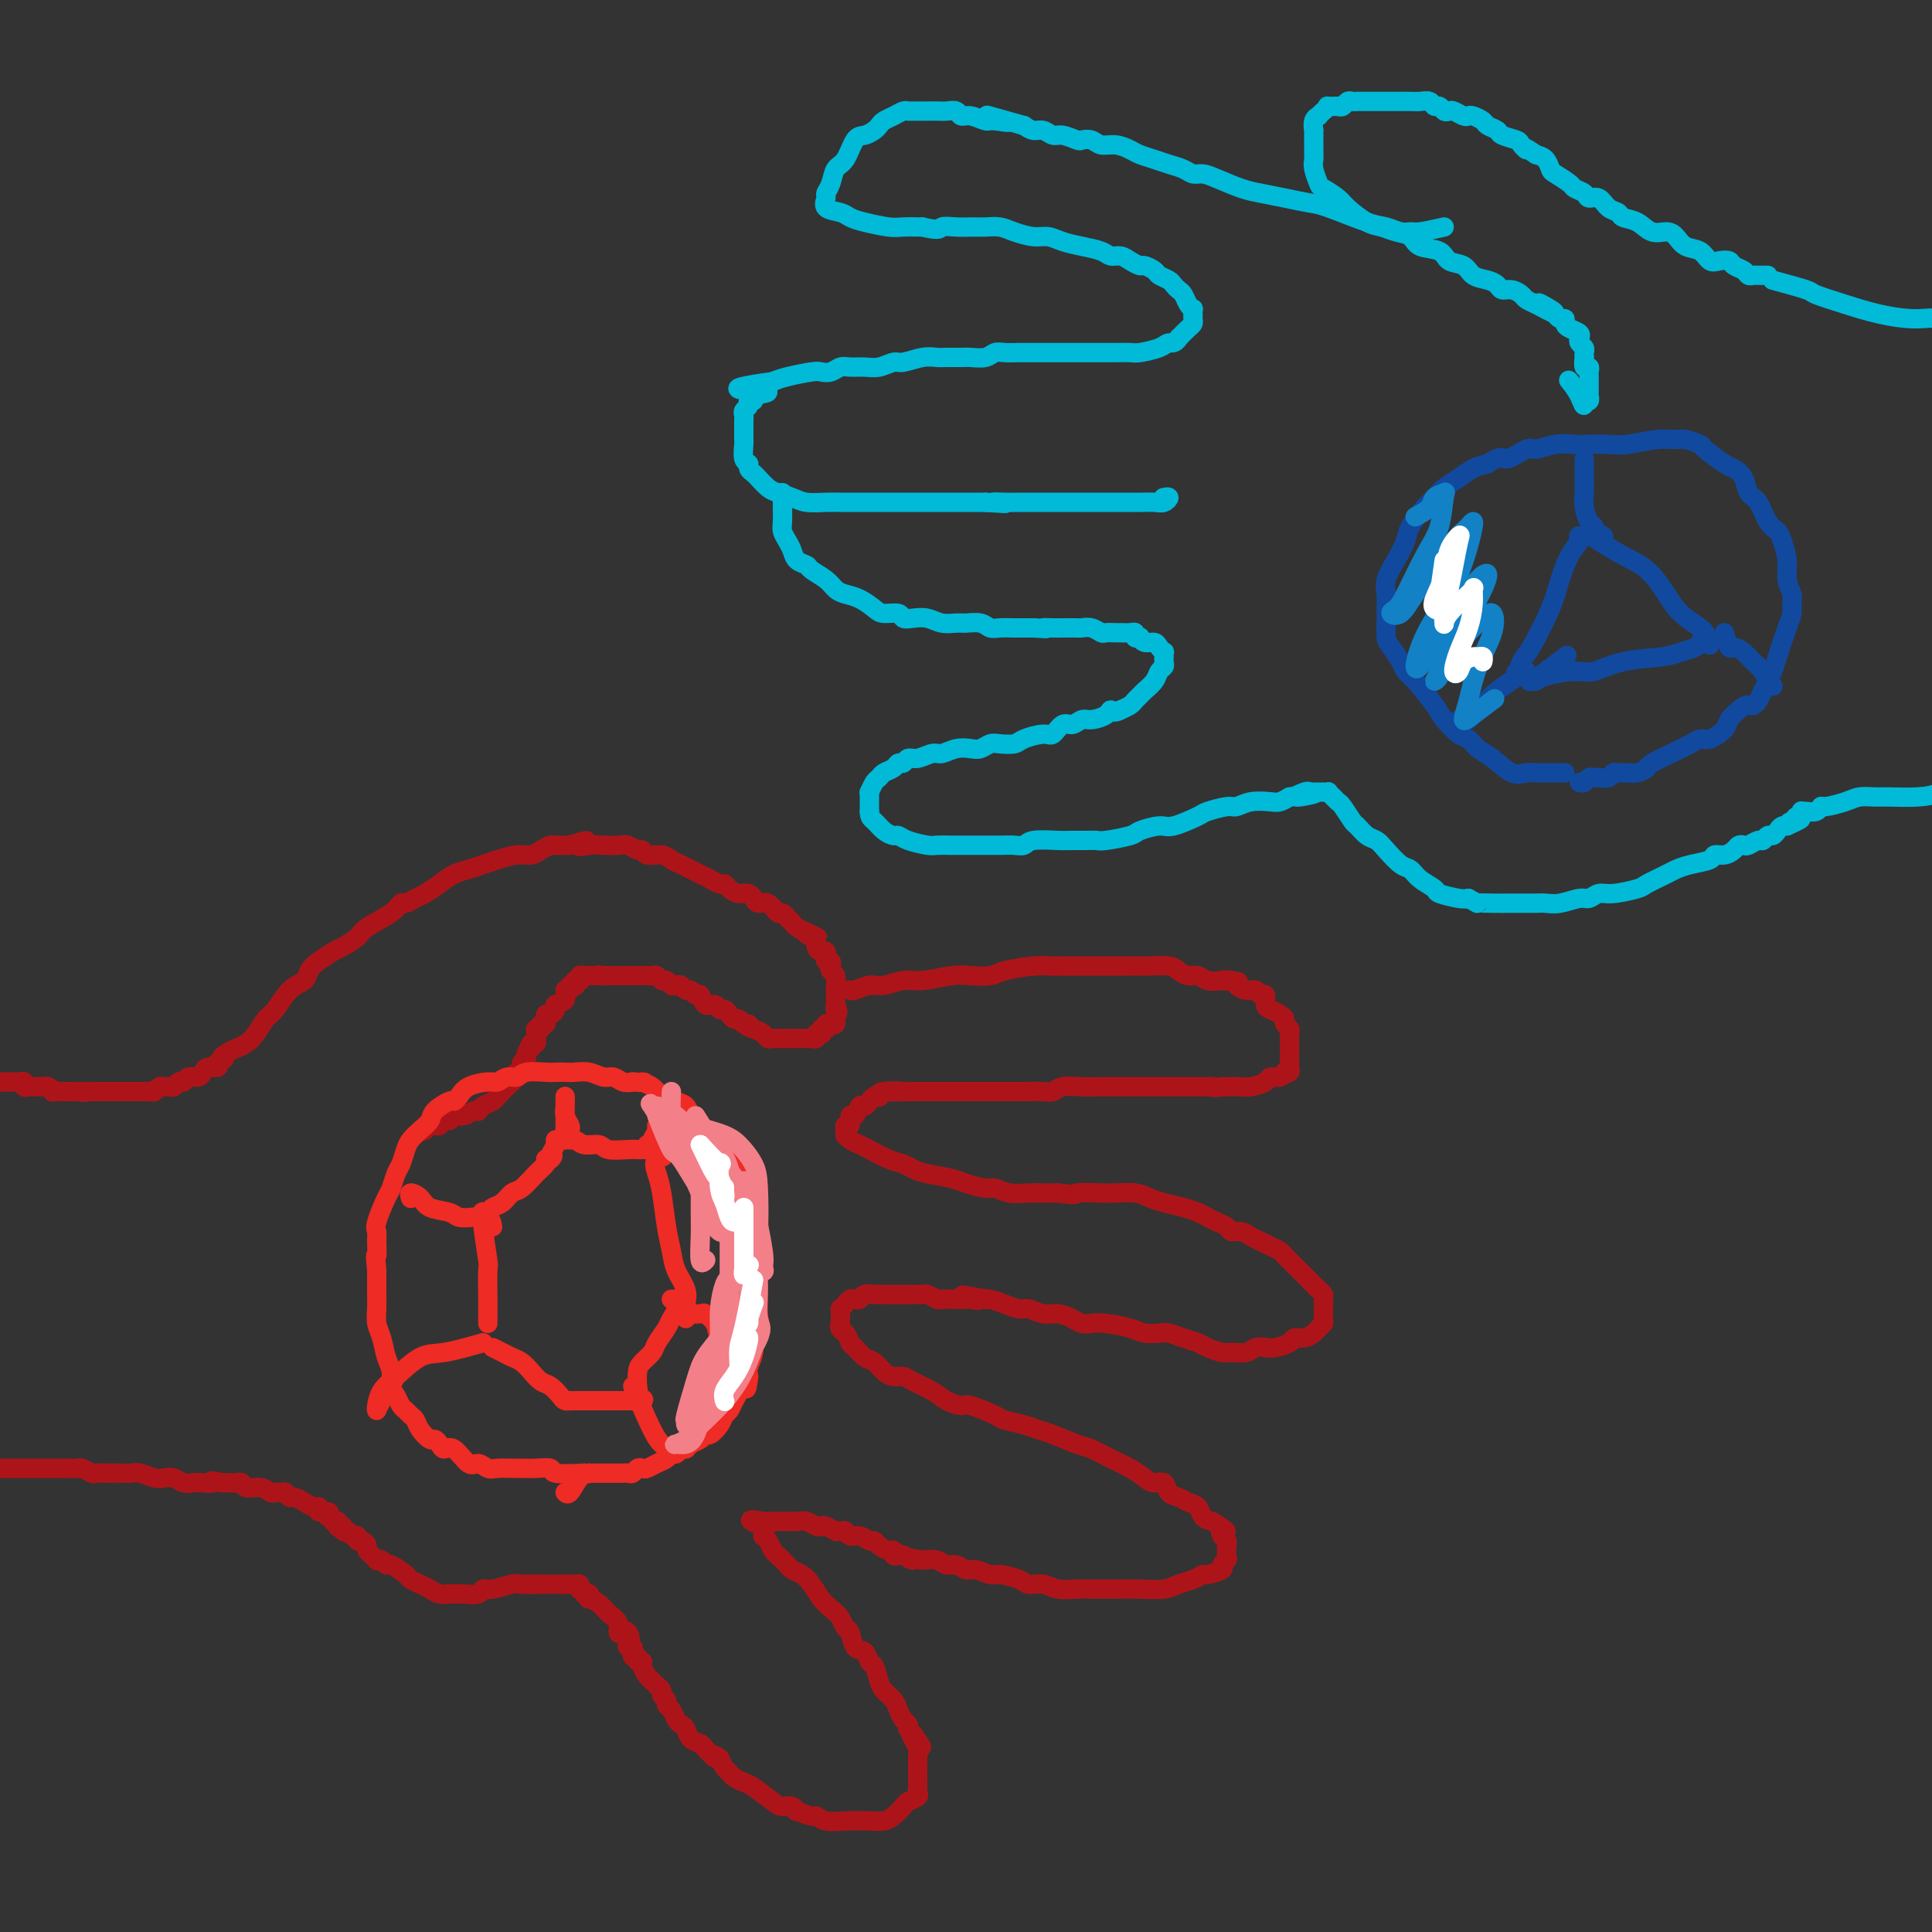 <svg viewBox='0 0 400 400' version='1.1' xmlns='http://www.w3.org/2000/svg' xmlns:xlink='http://www.w3.org/1999/xlink'><rect x="0" y="0" width="400" height="400" fill="#333333" stroke="none"/><g fill='none' stroke='rgb(173,20,25)' stroke-width='4' stroke-linecap='round' stroke-linejoin='round'><path d='M0,224c-0.122,-0.000 -0.244,-0.000 0,0c0.244,0.000 0.854,0.000 1,0c0.146,-0.000 -0.172,-0.000 0,0c0.172,0.000 0.833,0.000 1,0c0.167,-0.000 -0.162,-0.001 0,0c0.162,0.001 0.813,0.004 1,0c0.187,-0.004 -0.091,-0.015 0,0c0.091,0.015 0.549,0.057 1,0c0.451,-0.057 0.894,-0.211 1,0c0.106,0.211 -0.125,0.789 0,1c0.125,0.211 0.607,0.057 1,0c0.393,-0.057 0.696,-0.016 1,0c0.304,0.016 0.607,0.008 1,0c0.393,-0.008 0.874,-0.016 1,0c0.126,0.016 -0.103,0.057 0,0c0.103,-0.057 0.538,-0.211 1,0c0.462,0.211 0.951,0.789 1,1c0.049,0.211 -0.341,0.057 0,0c0.341,-0.057 1.415,-0.015 2,0c0.585,0.015 0.683,0.004 1,0c0.317,-0.004 0.855,-0.001 1,0c0.145,0.001 -0.101,0.000 0,0c0.101,-0.000 0.551,-0.000 1,0'/><path d='M16,226c2.735,0.309 1.574,0.083 1,0c-0.574,-0.083 -0.561,-0.022 0,0c0.561,0.022 1.670,0.006 2,0c0.330,-0.006 -0.119,-0.002 0,0c0.119,0.002 0.805,0.000 1,0c0.195,-0.000 -0.103,-0.000 0,0c0.103,0.000 0.605,0.000 1,0c0.395,-0.000 0.683,-0.000 1,0c0.317,0.000 0.662,0.000 1,0c0.338,-0.000 0.669,-0.000 1,0c0.331,0.000 0.662,0.000 1,0c0.338,-0.000 0.682,-0.000 1,0c0.318,0.000 0.610,0.000 1,0c0.390,-0.000 0.878,-0.000 1,0c0.122,0.000 -0.122,0.001 0,0c0.122,-0.001 0.610,-0.004 1,0c0.390,0.004 0.682,0.015 1,0c0.318,-0.015 0.663,-0.057 1,0c0.337,0.057 0.668,0.212 1,0c0.332,-0.212 0.666,-0.793 1,-1c0.334,-0.207 0.667,-0.040 1,0c0.333,0.040 0.666,-0.046 1,0c0.334,0.046 0.671,0.223 1,0c0.329,-0.223 0.652,-0.847 1,-1c0.348,-0.153 0.722,0.165 1,0c0.278,-0.165 0.460,-0.814 1,-1c0.540,-0.186 1.437,0.091 2,0c0.563,-0.091 0.790,-0.550 1,-1c0.210,-0.450 0.403,-0.890 1,-1c0.597,-0.110 1.599,0.112 2,0c0.401,-0.112 0.200,-0.556 0,-1'/><path d='M45,220c2.357,-1.107 1.250,-0.876 1,-1c-0.250,-0.124 0.356,-0.604 1,-1c0.644,-0.396 1.327,-0.709 2,-1c0.673,-0.291 1.338,-0.561 2,-1c0.662,-0.439 1.323,-1.048 2,-2c0.677,-0.952 1.371,-2.247 2,-3c0.629,-0.753 1.193,-0.964 2,-2c0.807,-1.036 1.858,-2.897 3,-4c1.142,-1.103 2.373,-1.446 3,-2c0.627,-0.554 0.648,-1.317 1,-2c0.352,-0.683 1.036,-1.284 2,-2c0.964,-0.716 2.209,-1.546 3,-2c0.791,-0.454 1.129,-0.532 2,-1c0.871,-0.468 2.274,-1.326 3,-2c0.726,-0.674 0.775,-1.165 2,-2c1.225,-0.835 3.626,-2.016 5,-3c1.374,-0.984 1.722,-1.772 2,-2c0.278,-0.228 0.486,0.104 1,0c0.514,-0.104 1.334,-0.644 2,-1c0.666,-0.356 1.179,-0.529 2,-1c0.821,-0.471 1.951,-1.239 3,-2c1.049,-0.761 2.017,-1.514 3,-2c0.983,-0.486 1.982,-0.704 3,-1c1.018,-0.296 2.054,-0.671 3,-1c0.946,-0.329 1.802,-0.614 3,-1c1.198,-0.386 2.739,-0.874 4,-1c1.261,-0.126 2.241,0.110 3,0c0.759,-0.110 1.296,-0.566 2,-1c0.704,-0.434 1.574,-0.848 2,-1c0.426,-0.152 0.407,-0.044 1,0c0.593,0.044 1.796,0.022 3,0'/><path d='M118,175c5.784,-1.857 2.743,-0.499 2,0c-0.743,0.499 0.813,0.138 2,0c1.187,-0.138 2.006,-0.052 3,0c0.994,0.052 2.162,0.070 3,0c0.838,-0.070 1.344,-0.230 2,0c0.656,0.230 1.460,0.849 2,1c0.540,0.151 0.816,-0.167 1,0c0.184,0.167 0.276,0.818 1,1c0.724,0.182 2.081,-0.106 3,0c0.919,0.106 1.401,0.605 2,1c0.599,0.395 1.316,0.684 2,1c0.684,0.316 1.335,0.658 2,1c0.665,0.342 1.343,0.683 2,1c0.657,0.317 1.292,0.611 2,1c0.708,0.389 1.489,0.874 2,1c0.511,0.126 0.754,-0.106 1,0c0.246,0.106 0.496,0.549 1,1c0.504,0.451 1.262,0.910 2,1c0.738,0.090 1.457,-0.188 2,0c0.543,0.188 0.909,0.843 1,1c0.091,0.157 -0.092,-0.183 0,0c0.092,0.183 0.459,0.890 1,1c0.541,0.110 1.254,-0.378 2,0c0.746,0.378 1.524,1.622 2,2c0.476,0.378 0.649,-0.110 1,0c0.351,0.110 0.881,0.817 1,1c0.119,0.183 -0.173,-0.158 0,0c0.173,0.158 0.809,0.816 1,1c0.191,0.184 -0.064,-0.104 0,0c0.064,0.104 0.447,0.601 1,1c0.553,0.399 1.277,0.699 2,1'/><path d='M167,193c4.597,2.407 1.091,0.425 0,0c-1.091,-0.425 0.233,0.708 1,1c0.767,0.292 0.976,-0.257 1,0c0.024,0.257 -0.137,1.322 0,2c0.137,0.678 0.572,0.970 1,1c0.428,0.030 0.851,-0.203 1,0c0.149,0.203 0.026,0.842 0,1c-0.026,0.158 0.045,-0.165 0,0c-0.045,0.165 -0.204,0.817 0,1c0.204,0.183 0.773,-0.102 1,0c0.227,0.102 0.113,0.590 0,1c-0.113,0.410 -0.227,0.741 0,1c0.227,0.259 0.793,0.447 1,1c0.207,0.553 0.056,1.471 0,2c-0.056,0.529 -0.015,0.667 0,1c0.015,0.333 0.004,0.860 0,1c-0.004,0.140 -0.001,-0.107 0,0c0.001,0.107 0.000,0.567 0,1c-0.000,0.433 -0.000,0.838 0,1c0.000,0.162 0.000,0.081 0,0'/><path d='M173,208c0.928,2.565 0.249,1.476 0,1c-0.249,-0.476 -0.067,-0.339 0,0c0.067,0.339 0.019,0.879 0,1c-0.019,0.121 -0.008,-0.178 0,0c0.008,0.178 0.012,0.831 0,1c-0.012,0.169 -0.042,-0.147 0,0c0.042,0.147 0.156,0.758 0,1c-0.156,0.242 -0.581,0.116 -1,0c-0.419,-0.116 -0.830,-0.224 -1,0c-0.170,0.224 -0.097,0.778 0,1c0.097,0.222 0.218,0.111 0,0c-0.218,-0.111 -0.776,-0.222 -1,0c-0.224,0.222 -0.116,0.777 0,1c0.116,0.223 0.238,0.112 0,0c-0.238,-0.112 -0.837,-0.226 -1,0c-0.163,0.226 0.111,0.793 0,1c-0.111,0.207 -0.607,0.056 -1,0c-0.393,-0.056 -0.683,-0.015 -1,0c-0.317,0.015 -0.662,0.004 -1,0c-0.338,-0.004 -0.668,-0.001 -1,0c-0.332,0.001 -0.666,0.000 -1,0c-0.334,-0.000 -0.667,0.001 -1,0c-0.333,-0.001 -0.666,-0.003 -1,0c-0.334,0.003 -0.670,0.012 -1,0c-0.330,-0.012 -0.656,-0.044 -1,0c-0.344,0.044 -0.708,0.166 -1,0c-0.292,-0.166 -0.512,-0.619 -1,-1c-0.488,-0.381 -1.244,-0.691 -2,-1'/><path d='M156,213c-2.190,-0.553 -1.164,-0.935 -1,-1c0.164,-0.065 -0.533,0.189 -1,0c-0.467,-0.189 -0.703,-0.820 -1,-1c-0.297,-0.180 -0.656,0.091 -1,0c-0.344,-0.091 -0.673,-0.544 -1,-1c-0.327,-0.456 -0.651,-0.915 -1,-1c-0.349,-0.085 -0.723,0.203 -1,0c-0.277,-0.203 -0.455,-0.895 -1,-1c-0.545,-0.105 -1.455,0.379 -2,0c-0.545,-0.379 -0.723,-1.622 -1,-2c-0.277,-0.378 -0.651,0.109 -1,0c-0.349,-0.109 -0.671,-0.813 -1,-1c-0.329,-0.187 -0.666,0.142 -1,0c-0.334,-0.142 -0.667,-0.755 -1,-1c-0.333,-0.245 -0.667,-0.122 -1,0c-0.333,0.122 -0.667,0.243 -1,0c-0.333,-0.243 -0.667,-0.850 -1,-1c-0.333,-0.150 -0.666,0.156 -1,0c-0.334,-0.156 -0.668,-0.774 -1,-1c-0.332,-0.226 -0.662,-0.061 -1,0c-0.338,0.061 -0.683,0.016 -1,0c-0.317,-0.016 -0.606,-0.004 -1,0c-0.394,0.004 -0.892,0.001 -1,0c-0.108,-0.001 0.174,-0.000 0,0c-0.174,0.000 -0.802,0.000 -1,0c-0.198,-0.000 0.036,-0.000 0,0c-0.036,0.000 -0.341,0.000 -1,0c-0.659,-0.000 -1.671,-0.000 -2,0c-0.329,0.000 0.027,0.000 0,0c-0.027,-0.000 -0.436,-0.000 -1,0c-0.564,0.000 -1.282,0.000 -2,0'/><path d='M125,202c-2.448,-0.309 -0.568,-0.083 0,0c0.568,0.083 -0.177,0.021 -1,0c-0.823,-0.021 -1.723,-0.002 -2,0c-0.277,0.002 0.070,-0.013 0,0c-0.070,0.013 -0.558,0.055 -1,0c-0.442,-0.055 -0.837,-0.207 -1,0c-0.163,0.207 -0.095,0.774 0,1c0.095,0.226 0.218,0.112 0,0c-0.218,-0.112 -0.775,-0.222 -1,0c-0.225,0.222 -0.117,0.776 0,1c0.117,0.224 0.244,0.119 0,0c-0.244,-0.119 -0.858,-0.253 -1,0c-0.142,0.253 0.187,0.894 0,1c-0.187,0.106 -0.890,-0.321 -1,0c-0.110,0.321 0.373,1.391 0,2c-0.373,0.609 -1.602,0.756 -2,1c-0.398,0.244 0.037,0.586 0,1c-0.037,0.414 -0.545,0.900 -1,1c-0.455,0.100 -0.858,-0.184 -1,0c-0.142,0.184 -0.023,0.838 0,1c0.023,0.162 -0.050,-0.168 0,0c0.050,0.168 0.224,0.832 0,1c-0.224,0.168 -0.844,-0.161 -1,0c-0.156,0.161 0.154,0.813 0,1c-0.154,0.187 -0.772,-0.090 -1,0c-0.228,0.090 -0.065,0.546 0,1c0.065,0.454 0.031,0.906 0,1c-0.031,0.094 -0.060,-0.171 0,0c0.060,0.171 0.208,0.777 0,1c-0.208,0.223 -0.774,0.064 -1,0c-0.226,-0.064 -0.113,-0.032 0,0'/><path d='M110,216c-1.327,2.190 -0.144,1.164 0,1c0.144,-0.164 -0.750,0.533 -1,1c-0.250,0.467 0.143,0.703 0,1c-0.143,0.297 -0.824,0.655 -1,1c-0.176,0.345 0.152,0.677 0,1c-0.152,0.323 -0.785,0.636 -1,1c-0.215,0.364 -0.011,0.780 0,1c0.011,0.220 -0.169,0.245 -1,1c-0.831,0.755 -2.313,2.241 -3,3c-0.687,0.759 -0.579,0.791 -1,1c-0.421,0.209 -1.372,0.596 -2,1c-0.628,0.404 -0.932,0.825 -1,1c-0.068,0.175 0.099,0.103 0,0c-0.099,-0.103 -0.465,-0.239 -1,0c-0.535,0.239 -1.238,0.852 -2,1c-0.762,0.148 -1.581,-0.171 -2,0c-0.419,0.171 -0.437,0.830 -1,1c-0.563,0.170 -1.672,-0.150 -2,0c-0.328,0.150 0.123,0.771 0,1c-0.123,0.229 -0.821,0.065 -1,0c-0.179,-0.065 0.162,-0.032 0,0c-0.162,0.032 -0.828,0.061 -1,0c-0.172,-0.061 0.150,-0.212 0,0c-0.150,0.212 -0.772,0.789 -1,1c-0.228,0.211 -0.061,0.057 0,0c0.061,-0.057 0.018,-0.016 0,0c-0.018,0.016 -0.009,0.008 0,0'/><path d='M177,205c-0.412,0.009 -0.824,0.018 -1,0c-0.176,-0.018 -0.115,-0.061 0,0c0.115,0.061 0.286,0.228 1,0c0.714,-0.228 1.973,-0.849 3,-1c1.027,-0.151 1.824,0.170 3,0c1.176,-0.170 2.731,-0.829 4,-1c1.269,-0.171 2.251,0.148 4,0c1.749,-0.148 4.263,-0.761 6,-1c1.737,-0.239 2.695,-0.102 4,0c1.305,0.102 2.957,0.171 4,0c1.043,-0.171 1.476,-0.582 3,-1c1.524,-0.418 4.139,-0.844 6,-1c1.861,-0.156 2.966,-0.042 4,0c1.034,0.042 1.996,0.011 3,0c1.004,-0.011 2.051,-0.003 3,0c0.949,0.003 1.799,0.001 3,0c1.201,-0.001 2.752,-0.001 4,0c1.248,0.001 2.193,0.003 3,0c0.807,-0.003 1.476,-0.011 2,0c0.524,0.011 0.903,0.040 2,0c1.097,-0.040 2.912,-0.151 4,0c1.088,0.151 1.449,0.562 2,1c0.551,0.438 1.292,0.901 2,1c0.708,0.099 1.383,-0.166 2,0c0.617,0.166 1.176,0.762 2,1c0.824,0.238 1.912,0.119 3,0'/><path d='M253,203c6.209,0.476 2.231,0.165 1,0c-1.231,-0.165 0.286,-0.183 1,0c0.714,0.183 0.626,0.569 1,1c0.374,0.431 1.210,0.907 2,1c0.790,0.093 1.534,-0.196 2,0c0.466,0.196 0.653,0.879 1,1c0.347,0.121 0.853,-0.318 1,0c0.147,0.318 -0.067,1.395 0,2c0.067,0.605 0.414,0.740 1,1c0.586,0.260 1.411,0.647 2,1c0.589,0.353 0.942,0.672 1,1c0.058,0.328 -0.181,0.666 0,1c0.181,0.334 0.780,0.663 1,1c0.220,0.337 0.059,0.682 0,1c-0.059,0.318 -0.016,0.609 0,1c0.016,0.391 0.004,0.882 0,1c-0.004,0.118 -0.001,-0.137 0,0c0.001,0.137 0.001,0.667 0,1c-0.001,0.333 -0.004,0.468 0,1c0.004,0.532 0.016,1.462 0,2c-0.016,0.538 -0.059,0.684 0,1c0.059,0.316 0.219,0.802 0,1c-0.219,0.198 -0.816,0.108 -1,0c-0.184,-0.108 0.046,-0.236 0,0c-0.046,0.236 -0.368,0.834 -1,1c-0.632,0.166 -1.573,-0.099 -2,0c-0.427,0.099 -0.341,0.562 -1,1c-0.659,0.438 -2.063,0.849 -3,1c-0.937,0.151 -1.406,0.041 -2,0c-0.594,-0.041 -1.313,-0.012 -2,0c-0.687,0.012 -1.344,0.006 -2,0'/><path d='M253,225c-2.279,0.309 -1.976,0.083 -2,0c-0.024,-0.083 -0.376,-0.022 -1,0c-0.624,0.022 -1.520,0.006 -2,0c-0.480,-0.006 -0.546,-0.002 -1,0c-0.454,0.002 -1.298,0.000 -2,0c-0.702,-0.000 -1.261,-0.000 -2,0c-0.739,0.000 -1.658,0.000 -2,0c-0.342,-0.000 -0.108,0.000 -1,0c-0.892,-0.000 -2.910,-0.000 -4,0c-1.090,0.000 -1.252,0.000 -2,0c-0.748,-0.000 -2.080,-0.001 -3,0c-0.920,0.001 -1.426,0.004 -2,0c-0.574,-0.004 -1.217,-0.015 -2,0c-0.783,0.015 -1.708,0.057 -3,0c-1.292,-0.057 -2.952,-0.211 -4,0c-1.048,0.211 -1.483,0.789 -2,1c-0.517,0.211 -1.116,0.057 -2,0c-0.884,-0.057 -2.053,-0.015 -3,0c-0.947,0.015 -1.671,0.004 -2,0c-0.329,-0.004 -0.262,-0.001 -1,0c-0.738,0.001 -2.282,0.000 -3,0c-0.718,-0.000 -0.612,-0.000 -1,0c-0.388,0.000 -1.272,0.000 -2,0c-0.728,-0.000 -1.301,-0.000 -2,0c-0.699,0.000 -1.524,0.000 -2,0c-0.476,-0.000 -0.603,-0.000 -1,0c-0.397,0.000 -1.065,0.000 -2,0c-0.935,-0.000 -2.137,-0.000 -3,0c-0.863,0.000 -1.386,0.000 -2,0c-0.614,-0.000 -1.318,-0.000 -2,0c-0.682,0.000 -1.341,0.000 -2,0'/><path d='M188,226c-10.344,0.171 -3.703,0.098 -2,0c1.703,-0.098 -1.533,-0.220 -3,0c-1.467,0.220 -1.167,0.781 -1,1c0.167,0.219 0.199,0.095 0,0c-0.199,-0.095 -0.630,-0.161 -1,0c-0.370,0.161 -0.677,0.549 -1,1c-0.323,0.451 -0.660,0.966 -1,1c-0.340,0.034 -0.683,-0.412 -1,0c-0.317,0.412 -0.607,1.684 -1,2c-0.393,0.316 -0.890,-0.323 -1,0c-0.110,0.323 0.167,1.607 0,2c-0.167,0.393 -0.777,-0.106 -1,0c-0.223,0.106 -0.058,0.816 0,1c0.058,0.184 0.008,-0.158 0,0c-0.008,0.158 0.027,0.815 0,1c-0.027,0.185 -0.114,-0.101 0,0c0.114,0.101 0.429,0.590 1,1c0.571,0.410 1.399,0.740 2,1c0.601,0.260 0.977,0.451 2,1c1.023,0.549 2.694,1.457 4,2c1.306,0.543 2.249,0.723 3,1c0.751,0.277 1.311,0.653 2,1c0.689,0.347 1.507,0.666 3,1c1.493,0.334 3.662,0.682 5,1c1.338,0.318 1.846,0.607 3,1c1.154,0.393 2.955,0.890 4,1c1.045,0.110 1.332,-0.167 2,0c0.668,0.167 1.715,0.777 3,1c1.285,0.223 2.807,0.060 4,0c1.193,-0.060 2.055,-0.017 3,0c0.945,0.017 1.972,0.009 3,0'/><path d='M219,247c4.814,0.620 3.348,0.169 4,0c0.652,-0.169 3.423,-0.056 5,0c1.577,0.056 1.962,0.057 3,0c1.038,-0.057 2.729,-0.170 4,0c1.271,0.170 2.122,0.623 3,1c0.878,0.377 1.782,0.678 3,1c1.218,0.322 2.750,0.663 4,1c1.250,0.337 2.218,0.669 3,1c0.782,0.331 1.378,0.662 2,1c0.622,0.338 1.269,0.682 2,1c0.731,0.318 1.547,0.610 2,1c0.453,0.390 0.544,0.878 1,1c0.456,0.122 1.278,-0.122 2,0c0.722,0.122 1.345,0.610 2,1c0.655,0.390 1.341,0.682 2,1c0.659,0.318 1.290,0.663 2,1c0.710,0.337 1.499,0.667 2,1c0.501,0.333 0.715,0.670 1,1c0.285,0.330 0.640,0.652 1,1c0.360,0.348 0.726,0.723 1,1c0.274,0.277 0.455,0.455 1,1c0.545,0.545 1.452,1.455 2,2c0.548,0.545 0.735,0.723 1,1c0.265,0.277 0.607,0.651 1,1c0.393,0.349 0.837,0.672 1,1c0.163,0.328 0.044,0.662 0,1c-0.044,0.338 -0.012,0.682 0,1c0.012,0.318 0.003,0.611 0,1c-0.003,0.389 -0.001,0.874 0,1c0.001,0.126 0.000,-0.107 0,0c-0.000,0.107 -0.000,0.553 0,1'/><path d='M274,273c0.141,1.168 -0.006,1.087 0,1c0.006,-0.087 0.166,-0.182 0,0c-0.166,0.182 -0.659,0.640 -1,1c-0.341,0.360 -0.532,0.622 -1,1c-0.468,0.378 -1.213,0.872 -2,1c-0.787,0.128 -1.614,-0.110 -2,0c-0.386,0.110 -0.329,0.569 -1,1c-0.671,0.431 -2.071,0.833 -3,1c-0.929,0.167 -1.389,0.098 -2,0c-0.611,-0.098 -1.375,-0.225 -2,0c-0.625,0.225 -1.111,0.803 -2,1c-0.889,0.197 -2.180,0.011 -3,0c-0.820,-0.011 -1.168,0.151 -2,0c-0.832,-0.151 -2.147,-0.615 -3,-1c-0.853,-0.385 -1.243,-0.691 -2,-1c-0.757,-0.309 -1.880,-0.622 -3,-1c-1.120,-0.378 -2.236,-0.823 -3,-1c-0.764,-0.177 -1.177,-0.086 -2,0c-0.823,0.086 -2.055,0.167 -3,0c-0.945,-0.167 -1.603,-0.583 -3,-1c-1.397,-0.417 -3.532,-0.834 -5,-1c-1.468,-0.166 -2.269,-0.082 -3,0c-0.731,0.082 -1.393,0.162 -2,0c-0.607,-0.162 -1.159,-0.564 -2,-1c-0.841,-0.436 -1.971,-0.904 -3,-1c-1.029,-0.096 -1.957,0.181 -3,0c-1.043,-0.181 -2.202,-0.819 -3,-1c-0.798,-0.181 -1.234,0.096 -2,0c-0.766,-0.096 -1.860,-0.564 -3,-1c-1.140,-0.436 -2.326,-0.839 -3,-1c-0.674,-0.161 -0.837,-0.081 -1,0'/><path d='M204,269c-8.290,-1.702 -3.516,-0.456 -2,0c1.516,0.456 -0.228,0.122 -1,0c-0.772,-0.122 -0.573,-0.032 -1,0c-0.427,0.032 -1.480,0.005 -2,0c-0.520,-0.005 -0.506,0.013 -1,0c-0.494,-0.013 -1.494,-0.056 -2,0c-0.506,0.056 -0.517,0.211 -1,0c-0.483,-0.211 -1.439,-0.789 -2,-1c-0.561,-0.211 -0.728,-0.057 -1,0c-0.272,0.057 -0.651,0.015 -1,0c-0.349,-0.015 -0.670,-0.004 -1,0c-0.330,0.004 -0.669,0.001 -1,0c-0.331,-0.001 -0.652,-0.000 -1,0c-0.348,0.000 -0.722,0.000 -1,0c-0.278,-0.000 -0.459,-0.001 -1,0c-0.541,0.001 -1.440,0.004 -2,0c-0.560,-0.004 -0.780,-0.015 -1,0c-0.220,0.015 -0.440,0.056 -1,0c-0.560,-0.056 -1.459,-0.208 -2,0c-0.541,0.208 -0.723,0.778 -1,1c-0.277,0.222 -0.649,0.097 -1,0c-0.351,-0.097 -0.683,-0.166 -1,0c-0.317,0.166 -0.621,0.565 -1,1c-0.379,0.435 -0.834,0.904 -1,1c-0.166,0.096 -0.045,-0.181 0,0c0.045,0.181 0.012,0.822 0,1c-0.012,0.178 -0.003,-0.106 0,0c0.003,0.106 0.001,0.602 0,1c-0.001,0.398 -0.000,0.699 0,1'/><path d='M174,274c-0.598,1.268 0.406,1.438 1,2c0.594,0.562 0.778,1.516 1,2c0.222,0.484 0.482,0.498 1,1c0.518,0.502 1.294,1.493 2,2c0.706,0.507 1.342,0.530 2,1c0.658,0.470 1.338,1.386 2,2c0.662,0.614 1.306,0.927 2,1c0.694,0.073 1.436,-0.096 2,0c0.564,0.096 0.949,0.455 2,1c1.051,0.545 2.769,1.277 4,2c1.231,0.723 1.977,1.436 3,2c1.023,0.564 2.325,0.977 3,1c0.675,0.023 0.722,-0.344 2,0c1.278,0.344 3.785,1.401 5,2c1.215,0.599 1.137,0.742 2,1c0.863,0.258 2.666,0.632 4,1c1.334,0.368 2.197,0.732 3,1c0.803,0.268 1.544,0.442 3,1c1.456,0.558 3.626,1.501 5,2c1.374,0.499 1.953,0.555 3,1c1.047,0.445 2.560,1.280 4,2c1.440,0.720 2.805,1.324 4,2c1.195,0.676 2.221,1.424 3,2c0.779,0.576 1.311,0.981 2,1c0.689,0.019 1.537,-0.347 2,0c0.463,0.347 0.543,1.406 1,2c0.457,0.594 1.291,0.723 2,1c0.709,0.277 1.293,0.703 2,1c0.707,0.297 1.536,0.465 2,1c0.464,0.535 0.561,1.439 1,2c0.439,0.561 1.219,0.781 2,1'/><path d='M251,315c4.316,2.709 2.607,1.982 2,2c-0.607,0.018 -0.110,0.782 0,1c0.110,0.218 -0.165,-0.110 0,0c0.165,0.110 0.772,0.660 1,1c0.228,0.340 0.078,0.472 0,1c-0.078,0.528 -0.084,1.452 0,2c0.084,0.548 0.259,0.720 0,1c-0.259,0.280 -0.950,0.666 -1,1c-0.050,0.334 0.541,0.614 0,1c-0.541,0.386 -2.215,0.878 -3,1c-0.785,0.122 -0.680,-0.125 -1,0c-0.320,0.125 -1.066,0.622 -2,1c-0.934,0.378 -2.055,0.637 -3,1c-0.945,0.363 -1.712,0.829 -3,1c-1.288,0.171 -3.095,0.045 -5,0c-1.905,-0.045 -3.907,-0.011 -5,0c-1.093,0.011 -1.279,-0.001 -2,0c-0.721,0.001 -1.979,0.015 -3,0c-1.021,-0.015 -1.804,-0.059 -3,0c-1.196,0.059 -2.803,0.222 -4,0c-1.197,-0.222 -1.982,-0.829 -3,-1c-1.018,-0.171 -2.268,0.094 -3,0c-0.732,-0.094 -0.944,-0.546 -2,-1c-1.056,-0.454 -2.954,-0.910 -4,-1c-1.046,-0.090 -1.239,0.187 -2,0c-0.761,-0.187 -2.090,-0.838 -3,-1c-0.910,-0.162 -1.401,0.167 -2,0c-0.599,-0.167 -1.305,-0.828 -2,-1c-0.695,-0.172 -1.379,0.146 -2,0c-0.621,-0.146 -1.177,-0.756 -2,-1c-0.823,-0.244 -1.911,-0.122 -3,0'/><path d='M191,323c-4.675,-0.869 -2.362,-0.041 -2,0c0.362,0.041 -1.225,-0.706 -2,-1c-0.775,-0.294 -0.736,-0.134 -1,0c-0.264,0.134 -0.830,0.242 -1,0c-0.170,-0.242 0.057,-0.834 0,-1c-0.057,-0.166 -0.399,0.095 -1,0c-0.601,-0.095 -1.460,-0.546 -2,-1c-0.540,-0.454 -0.761,-0.910 -1,-1c-0.239,-0.090 -0.498,0.186 -1,0c-0.502,-0.186 -1.249,-0.835 -2,-1c-0.751,-0.165 -1.506,0.153 -2,0c-0.494,-0.153 -0.728,-0.777 -1,-1c-0.272,-0.223 -0.584,-0.046 -1,0c-0.416,0.046 -0.937,-0.039 -1,0c-0.063,0.039 0.331,0.203 0,0c-0.331,-0.203 -1.389,-0.772 -2,-1c-0.611,-0.228 -0.775,-0.114 -1,0c-0.225,0.114 -0.509,0.227 -1,0c-0.491,-0.227 -1.188,-0.793 -2,-1c-0.812,-0.207 -1.738,-0.056 -2,0c-0.262,0.056 0.141,0.015 0,0c-0.141,-0.015 -0.826,-0.004 -1,0c-0.174,0.004 0.165,0.001 0,0c-0.165,-0.001 -0.832,-0.000 -1,0c-0.168,0.000 0.162,0.000 0,0c-0.162,-0.000 -0.817,-0.000 -1,0c-0.183,0.000 0.106,0.000 0,0c-0.106,-0.000 -0.606,-0.000 -1,0c-0.394,0.000 -0.683,0.000 -1,0c-0.317,-0.000 -0.662,-0.000 -1,0c-0.338,0.000 -0.669,0.000 -1,0'/><path d='M158,315c-5.105,-0.994 -1.368,0.522 0,1c1.368,0.478 0.366,-0.083 0,0c-0.366,0.083 -0.095,0.809 0,1c0.095,0.191 0.015,-0.152 0,0c-0.015,0.152 0.036,0.799 0,1c-0.036,0.201 -0.160,-0.045 0,0c0.160,0.045 0.605,0.379 1,1c0.395,0.621 0.739,1.528 1,2c0.261,0.472 0.440,0.510 1,1c0.560,0.490 1.501,1.433 2,2c0.499,0.567 0.556,0.757 1,1c0.444,0.243 1.274,0.540 2,1c0.726,0.460 1.346,1.083 2,2c0.654,0.917 1.341,2.127 2,3c0.659,0.873 1.289,1.407 2,2c0.711,0.593 1.504,1.243 2,2c0.496,0.757 0.696,1.622 1,2c0.304,0.378 0.711,0.271 1,1c0.289,0.729 0.459,2.296 1,3c0.541,0.704 1.453,0.545 2,1c0.547,0.455 0.728,1.526 1,2c0.272,0.474 0.636,0.353 1,1c0.364,0.647 0.727,2.061 1,3c0.273,0.939 0.455,1.403 1,2c0.545,0.597 1.453,1.326 2,2c0.547,0.674 0.734,1.294 1,2c0.266,0.706 0.610,1.498 1,2c0.390,0.502 0.826,0.715 1,1c0.174,0.285 0.087,0.643 0,1'/><path d='M188,358c4.884,6.844 2.093,2.453 1,1c-1.093,-1.453 -0.489,0.030 0,1c0.489,0.970 0.863,1.426 1,2c0.137,0.574 0.037,1.267 0,2c-0.037,0.733 -0.010,1.506 0,2c0.010,0.494 0.002,0.710 0,1c-0.002,0.290 0.001,0.655 0,1c-0.001,0.345 -0.007,0.670 0,1c0.007,0.330 0.028,0.665 0,1c-0.028,0.335 -0.105,0.671 0,1c0.105,0.329 0.390,0.652 0,1c-0.390,0.348 -1.457,0.720 -2,1c-0.543,0.280 -0.564,0.467 -1,1c-0.436,0.533 -1.289,1.412 -2,2c-0.711,0.588 -1.280,0.886 -2,1c-0.720,0.114 -1.591,0.046 -3,0c-1.409,-0.046 -3.356,-0.069 -5,0c-1.644,0.069 -2.986,0.230 -4,0c-1.014,-0.230 -1.699,-0.850 -2,-1c-0.301,-0.150 -0.217,0.170 -1,0c-0.783,-0.170 -2.434,-0.831 -3,-1c-0.566,-0.169 -0.046,0.154 0,0c0.046,-0.154 -0.382,-0.787 -1,-1c-0.618,-0.213 -1.426,-0.008 -2,0c-0.574,0.008 -0.913,-0.183 -2,-1c-1.087,-0.817 -2.921,-2.260 -4,-3c-1.079,-0.740 -1.402,-0.779 -2,-1c-0.598,-0.221 -1.469,-0.626 -2,-1c-0.531,-0.374 -0.720,-0.716 -1,-1c-0.280,-0.284 -0.651,-0.510 -1,-1c-0.349,-0.490 -0.674,-1.245 -1,-2'/><path d='M149,364c-2.125,-1.440 -0.936,-0.039 -1,0c-0.064,0.039 -1.379,-1.285 -2,-2c-0.621,-0.715 -0.548,-0.820 -1,-1c-0.452,-0.180 -1.430,-0.433 -2,-1c-0.570,-0.567 -0.731,-1.447 -1,-2c-0.269,-0.553 -0.645,-0.778 -1,-1c-0.355,-0.222 -0.688,-0.441 -1,-1c-0.312,-0.559 -0.604,-1.459 -1,-2c-0.396,-0.541 -0.895,-0.723 -1,-1c-0.105,-0.277 0.183,-0.647 0,-1c-0.183,-0.353 -0.838,-0.687 -1,-1c-0.162,-0.313 0.167,-0.605 0,-1c-0.167,-0.395 -0.832,-0.892 -1,-1c-0.168,-0.108 0.161,0.175 0,0c-0.161,-0.175 -0.813,-0.807 -1,-1c-0.187,-0.193 0.089,0.055 0,0c-0.089,-0.055 -0.545,-0.411 -1,-1c-0.455,-0.589 -0.910,-1.411 -1,-2c-0.090,-0.589 0.186,-0.946 0,-1c-0.186,-0.054 -0.834,0.196 -1,0c-0.166,-0.196 0.152,-0.836 0,-1c-0.152,-0.164 -0.772,0.148 -1,0c-0.228,-0.148 -0.065,-0.757 0,-1c0.065,-0.243 0.031,-0.121 0,0c-0.031,0.121 -0.061,0.240 0,0c0.061,-0.240 0.212,-0.837 0,-1c-0.212,-0.163 -0.788,0.110 -1,0c-0.212,-0.110 -0.061,-0.603 0,-1c0.061,-0.397 0.030,-0.699 0,-1'/><path d='M130,339c-2.951,-3.809 -0.827,-0.830 0,0c0.827,0.830 0.359,-0.487 0,-1c-0.359,-0.513 -0.610,-0.221 -1,0c-0.390,0.221 -0.921,0.370 -1,0c-0.079,-0.370 0.294,-1.261 0,-2c-0.294,-0.739 -1.255,-1.326 -2,-2c-0.745,-0.674 -1.276,-1.435 -2,-2c-0.724,-0.565 -1.643,-0.935 -2,-1c-0.357,-0.065 -0.152,0.175 0,0c0.152,-0.175 0.251,-0.765 0,-1c-0.251,-0.235 -0.852,-0.114 -1,0c-0.148,0.114 0.158,0.223 0,0c-0.158,-0.223 -0.778,-0.778 -1,-1c-0.222,-0.222 -0.044,-0.112 0,0c0.044,0.112 -0.045,0.226 0,0c0.045,-0.226 0.223,-0.793 0,-1c-0.223,-0.207 -0.846,-0.056 -1,0c-0.154,0.056 0.162,0.015 0,0c-0.162,-0.015 -0.802,-0.004 -1,0c-0.198,0.004 0.046,0.001 0,0c-0.046,-0.001 -0.383,-0.000 -1,0c-0.617,0.000 -1.516,0.000 -2,0c-0.484,-0.000 -0.553,-0.000 -1,0c-0.447,0.000 -1.270,0.000 -2,0c-0.730,-0.000 -1.365,-0.000 -2,0'/><path d='M110,328c-1.935,0.017 -1.773,0.061 -2,0c-0.227,-0.061 -0.842,-0.227 -2,0c-1.158,0.227 -2.859,0.845 -4,1c-1.141,0.155 -1.720,-0.155 -2,0c-0.280,0.155 -0.259,0.773 -1,1c-0.741,0.227 -2.243,0.062 -3,0c-0.757,-0.062 -0.769,-0.019 -1,0c-0.231,0.019 -0.680,0.016 -1,0c-0.320,-0.016 -0.510,-0.046 -1,0c-0.490,0.046 -1.281,0.168 -2,0c-0.719,-0.168 -1.366,-0.627 -2,-1c-0.634,-0.373 -1.255,-0.659 -2,-1c-0.745,-0.341 -1.614,-0.736 -2,-1c-0.386,-0.264 -0.290,-0.397 -1,-1c-0.710,-0.603 -2.228,-1.677 -3,-2c-0.772,-0.323 -0.799,0.106 -1,0c-0.201,-0.106 -0.574,-0.745 -1,-1c-0.426,-0.255 -0.903,-0.124 -1,0c-0.097,0.124 0.185,0.241 0,0c-0.185,-0.241 -0.837,-0.839 -1,-1c-0.163,-0.161 0.163,0.116 0,0c-0.163,-0.116 -0.813,-0.623 -1,-1c-0.187,-0.377 0.091,-0.623 0,-1c-0.091,-0.377 -0.550,-0.885 -1,-1c-0.450,-0.115 -0.890,0.161 -1,0c-0.110,-0.161 0.112,-0.760 0,-1c-0.112,-0.240 -0.556,-0.120 -1,0'/><path d='M73,318c-2.637,-1.944 -1.229,-1.305 -1,-1c0.229,0.305 -0.722,0.274 -1,0c-0.278,-0.274 0.118,-0.792 0,-1c-0.118,-0.208 -0.749,-0.107 -1,0c-0.251,0.107 -0.124,0.221 0,0c0.124,-0.221 0.243,-0.776 0,-1c-0.243,-0.224 -0.848,-0.117 -1,0c-0.152,0.117 0.148,0.243 0,0c-0.148,-0.243 -0.743,-0.854 -1,-1c-0.257,-0.146 -0.176,0.172 0,0c0.176,-0.172 0.448,-0.833 0,-1c-0.448,-0.167 -1.615,0.162 -2,0c-0.385,-0.162 0.013,-0.813 0,-1c-0.013,-0.187 -0.438,0.090 -1,0c-0.562,-0.090 -1.260,-0.546 -2,-1c-0.740,-0.454 -1.523,-0.906 -2,-1c-0.477,-0.094 -0.649,0.171 -1,0c-0.351,-0.171 -0.882,-0.778 -1,-1c-0.118,-0.222 0.176,-0.058 0,0c-0.176,0.058 -0.822,0.012 -1,0c-0.178,-0.012 0.114,0.012 0,0c-0.114,-0.012 -0.632,-0.060 -1,0c-0.368,0.060 -0.585,0.226 -1,0c-0.415,-0.226 -1.028,-0.845 -2,-1c-0.972,-0.155 -2.302,0.155 -3,0c-0.698,-0.155 -0.764,-0.773 -1,-1c-0.236,-0.227 -0.640,-0.061 -1,0c-0.360,0.061 -0.674,0.016 -1,0c-0.326,-0.016 -0.665,-0.005 -1,0c-0.335,0.005 -0.668,0.002 -1,0'/><path d='M46,307c-3.451,-0.775 -2.079,-0.211 -2,0c0.079,0.211 -1.134,0.070 -2,0c-0.866,-0.070 -1.386,-0.070 -2,0c-0.614,0.070 -1.323,0.211 -2,0c-0.677,-0.211 -1.322,-0.775 -2,-1c-0.678,-0.225 -1.389,-0.113 -2,0c-0.611,0.113 -1.123,0.226 -2,0c-0.877,-0.226 -2.118,-0.793 -3,-1c-0.882,-0.207 -1.406,-0.056 -2,0c-0.594,0.056 -1.257,0.016 -2,0c-0.743,-0.016 -1.565,-0.008 -2,0c-0.435,0.008 -0.483,0.016 -1,0c-0.517,-0.016 -1.503,-0.057 -2,0c-0.497,0.057 -0.506,0.211 -1,0c-0.494,-0.211 -1.472,-0.789 -2,-1c-0.528,-0.211 -0.606,-0.057 -1,0c-0.394,0.057 -1.102,0.015 -2,0c-0.898,-0.015 -1.984,-0.004 -3,0c-1.016,0.004 -1.963,0.001 -3,0c-1.037,-0.001 -2.165,0.001 -3,0c-0.835,-0.001 -1.376,-0.004 -3,0c-1.624,0.004 -4.331,0.016 -6,0c-1.669,-0.016 -2.300,-0.060 -3,0c-0.700,0.060 -1.467,0.223 -2,0c-0.533,-0.223 -0.831,-0.834 -1,-1c-0.169,-0.166 -0.210,0.111 -1,0c-0.790,-0.111 -2.331,-0.610 -3,-1c-0.669,-0.390 -0.468,-0.672 -1,-1c-0.532,-0.328 -1.797,-0.704 -3,-1c-1.203,-0.296 -2.344,-0.513 -3,-1c-0.656,-0.487 -0.828,-1.243 -1,-2'/><path d='M-22,297c-2.333,-1.756 -0.667,-2.644 0,-3c0.667,-0.356 0.333,-0.178 0,0'/></g>
<g fill='none' stroke='rgb(238,43,36)' stroke-width='4' stroke-linecap='round' stroke-linejoin='round'><path d='M121,305c-2.492,0.113 -4.984,0.227 -6,0c-1.016,-0.227 -0.555,-0.793 -1,-1c-0.445,-0.207 -1.796,-0.054 -3,0c-1.204,0.054 -2.262,0.010 -3,0c-0.738,-0.010 -1.155,0.015 -2,0c-0.845,-0.015 -2.117,-0.068 -3,0c-0.883,0.068 -1.378,0.257 -2,0c-0.622,-0.257 -1.371,-0.961 -2,-1c-0.629,-0.039 -1.139,0.588 -2,0c-0.861,-0.588 -2.075,-2.391 -3,-3c-0.925,-0.609 -1.561,-0.025 -2,0c-0.439,0.025 -0.681,-0.508 -1,-1c-0.319,-0.492 -0.715,-0.944 -1,-1c-0.285,-0.056 -0.457,0.283 -1,0c-0.543,-0.283 -1.455,-1.188 -2,-2c-0.545,-0.812 -0.723,-1.530 -1,-2c-0.277,-0.470 -0.653,-0.691 -1,-1c-0.347,-0.309 -0.667,-0.705 -1,-1c-0.333,-0.295 -0.681,-0.490 -1,-1c-0.319,-0.510 -0.610,-1.337 -1,-2c-0.390,-0.663 -0.879,-1.164 -1,-2c-0.121,-0.836 0.125,-2.009 0,-3c-0.125,-0.991 -0.622,-1.800 -1,-3c-0.378,-1.200 -0.637,-2.791 -1,-4c-0.363,-1.209 -0.829,-2.035 -1,-3c-0.171,-0.965 -0.046,-2.067 0,-3c0.046,-0.933 0.013,-1.695 0,-3c-0.013,-1.305 -0.007,-3.152 0,-5'/><path d='M78,263c-0.462,-4.239 -0.117,-2.838 0,-3c0.117,-0.162 0.006,-1.887 0,-3c-0.006,-1.113 0.092,-1.615 0,-2c-0.092,-0.385 -0.376,-0.654 0,-2c0.376,-1.346 1.410,-3.768 2,-5c0.590,-1.232 0.735,-1.275 1,-2c0.265,-0.725 0.651,-2.134 1,-3c0.349,-0.866 0.661,-1.191 1,-2c0.339,-0.809 0.705,-2.103 1,-3c0.295,-0.897 0.520,-1.397 1,-2c0.480,-0.603 1.214,-1.310 2,-2c0.786,-0.690 1.625,-1.364 2,-2c0.375,-0.636 0.286,-1.235 1,-2c0.714,-0.765 2.229,-1.698 3,-2c0.771,-0.302 0.797,0.025 1,0c0.203,-0.025 0.582,-0.403 1,-1c0.418,-0.597 0.875,-1.413 2,-2c1.125,-0.587 2.918,-0.946 4,-1c1.082,-0.054 1.452,0.196 2,0c0.548,-0.196 1.273,-0.837 2,-1c0.727,-0.163 1.455,0.152 2,0c0.545,-0.152 0.908,-0.773 2,-1c1.092,-0.227 2.914,-0.062 4,0c1.086,0.062 1.435,0.021 2,0c0.565,-0.021 1.344,-0.021 2,0c0.656,0.021 1.187,0.062 2,0c0.813,-0.062 1.909,-0.226 3,0c1.091,0.226 2.179,0.844 3,1c0.821,0.156 1.375,-0.150 2,0c0.625,0.150 1.321,0.757 2,1c0.679,0.243 1.339,0.121 2,0'/><path d='M131,224c3.765,0.282 2.177,-0.012 2,0c-0.177,0.012 1.055,0.331 2,1c0.945,0.669 1.601,1.689 2,2c0.399,0.311 0.540,-0.086 1,0c0.460,0.086 1.241,0.657 2,1c0.759,0.343 1.498,0.458 2,1c0.502,0.542 0.767,1.510 1,2c0.233,0.490 0.434,0.502 1,1c0.566,0.498 1.499,1.483 2,2c0.501,0.517 0.572,0.565 1,1c0.428,0.435 1.215,1.258 2,2c0.785,0.742 1.568,1.402 2,2c0.432,0.598 0.512,1.133 1,2c0.488,0.867 1.384,2.067 2,3c0.616,0.933 0.954,1.600 1,2c0.046,0.400 -0.198,0.533 0,1c0.198,0.467 0.838,1.269 1,2c0.162,0.731 -0.153,1.389 0,2c0.153,0.611 0.773,1.173 1,2c0.227,0.827 0.061,1.920 0,3c-0.061,1.080 -0.016,2.147 0,3c0.016,0.853 0.004,1.492 0,2c-0.004,0.508 -0.000,0.884 0,2c0.000,1.116 -0.004,2.974 0,4c0.004,1.026 0.016,1.222 0,2c-0.016,0.778 -0.061,2.137 0,3c0.061,0.863 0.226,1.228 0,2c-0.226,0.772 -0.844,1.949 -1,3c-0.156,1.051 0.150,1.975 0,3c-0.150,1.025 -0.757,2.150 -1,3c-0.243,0.850 -0.121,1.425 0,2'/><path d='M155,285c-0.488,4.616 -0.708,1.656 -1,1c-0.292,-0.656 -0.654,0.993 -1,2c-0.346,1.007 -0.674,1.374 -1,2c-0.326,0.626 -0.651,1.512 -1,2c-0.349,0.488 -0.722,0.579 -1,1c-0.278,0.421 -0.459,1.173 -1,2c-0.541,0.827 -1.440,1.728 -2,2c-0.560,0.272 -0.780,-0.086 -1,0c-0.220,0.086 -0.440,0.615 -1,1c-0.560,0.385 -1.460,0.624 -2,1c-0.540,0.376 -0.721,0.888 -1,1c-0.279,0.112 -0.655,-0.178 -1,0c-0.345,0.178 -0.660,0.822 -1,1c-0.340,0.178 -0.707,-0.110 -1,0c-0.293,0.110 -0.512,0.617 -1,1c-0.488,0.383 -1.244,0.642 -2,1c-0.756,0.358 -1.512,0.814 -2,1c-0.488,0.186 -0.708,0.102 -1,0c-0.292,-0.102 -0.655,-0.224 -1,0c-0.345,0.224 -0.671,0.792 -1,1c-0.329,0.208 -0.662,0.056 -1,0c-0.338,-0.056 -0.683,-0.015 -1,0c-0.317,0.015 -0.606,0.004 -1,0c-0.394,-0.004 -0.893,-0.001 -1,0c-0.107,0.001 0.179,0.000 0,0c-0.179,-0.000 -0.821,-0.000 -1,0c-0.179,0.000 0.107,0.000 0,0c-0.107,-0.000 -0.606,-0.000 -1,0c-0.394,0.000 -0.683,0.000 -1,0c-0.317,-0.000 -0.662,-0.000 -1,0c-0.338,0.000 -0.669,0.000 -1,0'/><path d='M122,305c-4.062,1.226 -1.715,0.290 -1,0c0.715,-0.290 -0.200,0.067 -1,1c-0.800,0.933 -1.485,2.444 -2,3c-0.515,0.556 -0.862,0.159 -1,0c-0.138,-0.159 -0.069,-0.079 0,0'/><path d='M102,279c0.667,0.328 1.333,0.655 2,1c0.667,0.345 1.333,0.707 2,1c0.667,0.293 1.334,0.516 2,1c0.666,0.484 1.330,1.230 2,2c0.670,0.770 1.346,1.565 2,2c0.654,0.435 1.285,0.509 2,1c0.715,0.491 1.514,1.400 2,2c0.486,0.600 0.658,0.893 1,1c0.342,0.107 0.853,0.029 1,0c0.147,-0.029 -0.070,-0.008 0,0c0.070,0.008 0.427,0.002 1,0c0.573,-0.002 1.362,-0.001 2,0c0.638,0.001 1.126,0.000 2,0c0.874,-0.000 2.133,-0.000 3,0c0.867,0.000 1.343,0.000 2,0c0.657,-0.000 1.496,-0.000 2,0c0.504,0.000 0.674,0.000 1,0c0.326,-0.000 0.807,-0.000 1,0c0.193,0.000 0.096,0.000 0,0'/><path d='M132,290c2.476,-0.016 0.665,-0.556 0,-1c-0.665,-0.444 -0.185,-0.790 0,-1c0.185,-0.210 0.076,-0.282 0,-1c-0.076,-0.718 -0.119,-2.083 0,-3c0.119,-0.917 0.399,-1.386 1,-2c0.601,-0.614 1.524,-1.371 2,-2c0.476,-0.629 0.504,-1.129 1,-2c0.496,-0.871 1.458,-2.114 2,-3c0.542,-0.886 0.664,-1.414 1,-2c0.336,-0.586 0.885,-1.229 1,-2c0.115,-0.771 -0.204,-1.671 0,-2c0.204,-0.329 0.931,-0.088 1,0c0.069,0.088 -0.520,0.024 -1,0c-0.480,-0.024 -0.851,-0.007 -1,0c-0.149,0.007 -0.074,0.003 0,0'/><path d='M101,274c-0.002,-2.150 -0.004,-4.299 0,-5c0.004,-0.701 0.015,0.048 0,-1c-0.015,-1.048 -0.056,-3.892 0,-5c0.056,-1.108 0.210,-0.479 0,-2c-0.210,-1.521 -0.785,-5.191 -1,-7c-0.215,-1.809 -0.069,-1.756 0,-2c0.069,-0.244 0.063,-0.785 0,-1c-0.063,-0.215 -0.182,-0.103 0,0c0.182,0.103 0.667,0.198 1,0c0.333,-0.198 0.515,-0.690 1,-1c0.485,-0.310 1.272,-0.440 2,-1c0.728,-0.560 1.397,-1.551 2,-2c0.603,-0.449 1.141,-0.358 2,-1c0.859,-0.642 2.039,-2.019 3,-3c0.961,-0.981 1.703,-1.566 2,-2c0.297,-0.434 0.148,-0.717 0,-1'/><path d='M113,240c2.255,-1.669 1.391,-0.342 1,0c-0.391,0.342 -0.311,-0.301 0,-1c0.311,-0.699 0.852,-1.455 1,-2c0.148,-0.545 -0.098,-0.879 0,-1c0.098,-0.121 0.539,-0.028 1,0c0.461,0.028 0.943,-0.008 1,0c0.057,0.008 -0.310,0.058 0,0c0.310,-0.058 1.298,-0.226 2,0c0.702,0.226 1.119,0.845 2,1c0.881,0.155 2.226,-0.155 3,0c0.774,0.155 0.977,0.773 2,1c1.023,0.227 2.866,0.061 4,0c1.134,-0.061 1.561,-0.016 2,0c0.439,0.016 0.892,0.005 1,0c0.108,-0.005 -0.129,-0.002 0,0c0.129,0.002 0.623,0.003 1,0c0.377,-0.003 0.637,-0.011 1,0c0.363,0.011 0.828,0.041 1,0c0.172,-0.041 0.049,-0.155 0,0c-0.049,0.155 -0.025,0.577 0,1'/><path d='M136,239c2.643,0.548 0.750,0.418 0,1c-0.750,0.582 -0.357,1.877 0,3c0.357,1.123 0.678,2.075 1,4c0.322,1.925 0.647,4.822 1,7c0.353,2.178 0.736,3.635 1,5c0.264,1.365 0.411,2.638 1,4c0.589,1.362 1.622,2.814 2,4c0.378,1.186 0.101,2.108 0,3c-0.101,0.892 -0.027,1.755 0,2c0.027,0.245 0.007,-0.126 0,0c-0.007,0.126 -0.002,0.750 0,1c0.002,0.250 0.001,0.125 0,0'/><path d='M118,235c0.001,0.543 0.001,1.086 0,1c-0.001,-0.086 -0.004,-0.800 0,-1c0.004,-0.200 0.015,0.113 0,0c-0.015,-0.113 -0.057,-0.651 0,-1c0.057,-0.349 0.211,-0.507 0,-1c-0.211,-0.493 -0.789,-1.321 -1,-2c-0.211,-0.679 -0.057,-1.211 0,-2c0.057,-0.789 0.015,-1.836 0,-2c-0.015,-0.164 -0.004,0.554 0,1c0.004,0.446 0.001,0.621 0,1c-0.001,0.379 -0.000,0.964 0,2c0.000,1.036 0.000,2.525 0,3c-0.000,0.475 -0.000,-0.064 0,0c0.000,0.064 0.000,0.733 0,1c-0.000,0.267 -0.000,0.134 0,0'/><path d='M134,237c0.414,-0.016 0.828,-0.033 1,0c0.172,0.033 0.102,0.114 0,0c-0.102,-0.114 -0.237,-0.423 0,-1c0.237,-0.577 0.847,-1.423 1,-2c0.153,-0.577 -0.151,-0.886 0,-1c0.151,-0.114 0.757,-0.033 1,0c0.243,0.033 0.121,0.016 0,0'/><path d='M102,254c-0.166,-0.838 -0.331,-1.677 -1,-2c-0.669,-0.323 -1.841,-0.131 -3,0c-1.159,0.131 -2.304,0.202 -3,0c-0.696,-0.202 -0.943,-0.677 -2,-1c-1.057,-0.323 -2.924,-0.493 -4,-1c-1.076,-0.507 -1.361,-1.353 -2,-2c-0.639,-0.647 -1.634,-1.097 -2,-1c-0.366,0.097 -0.105,0.742 0,1c0.105,0.258 0.052,0.129 0,0'/><path d='M100,278c-2.944,0.835 -5.889,1.670 -8,2c-2.111,0.330 -3.389,0.156 -5,1c-1.611,0.844 -3.555,2.707 -5,4c-1.445,1.293 -2.390,2.016 -3,3c-0.610,0.984 -0.884,2.228 -1,3c-0.116,0.772 -0.072,1.073 0,1c0.072,-0.073 0.173,-0.520 1,-2c0.827,-1.480 2.379,-3.994 3,-5c0.621,-1.006 0.310,-0.503 0,0'/><path d='M131,287c1.494,3.494 2.989,6.989 4,9c1.011,2.011 1.539,2.539 2,3c0.461,0.461 0.855,0.855 1,1c0.145,0.145 0.041,0.041 0,0c-0.041,-0.041 -0.021,-0.021 0,0'/><path d='M140,272c2.057,0.041 4.114,0.081 5,0c0.886,-0.081 0.602,-0.284 1,0c0.398,0.284 1.478,1.056 2,2c0.522,0.944 0.487,2.062 1,3c0.513,0.938 1.575,1.697 2,2c0.425,0.303 0.212,0.152 0,0'/></g>
<g fill='none' stroke='rgb(243,127,137)' stroke-width='4' stroke-linecap='round' stroke-linejoin='round'><path d='M144,231c2.071,3.253 4.142,6.507 5,8c0.858,1.493 0.503,1.226 1,2c0.497,0.774 1.845,2.589 3,4c1.155,1.411 2.115,2.419 3,5c0.885,2.581 1.694,6.736 2,9c0.306,2.264 0.107,2.638 0,3c-0.107,0.362 -0.124,0.713 0,1c0.124,0.287 0.387,0.509 0,-1c-0.387,-1.509 -1.424,-4.749 -2,-7c-0.576,-2.251 -0.690,-3.513 -1,-5c-0.310,-1.487 -0.815,-3.200 -1,-4c-0.185,-0.800 -0.050,-0.687 0,-1c0.050,-0.313 0.013,-1.051 0,0c-0.013,1.051 -0.003,3.890 0,6c0.003,2.110 -0.001,3.490 0,5c0.001,1.510 0.008,3.150 0,4c-0.008,0.850 -0.031,0.910 0,1c0.031,0.090 0.117,0.210 0,0c-0.117,-0.210 -0.438,-0.751 -1,-2c-0.562,-1.249 -1.366,-3.207 -2,-5c-0.634,-1.793 -1.098,-3.422 -2,-5c-0.902,-1.578 -2.241,-3.106 -3,-4c-0.759,-0.894 -0.936,-1.153 -1,-1c-0.064,0.153 -0.013,0.717 0,2c0.013,1.283 -0.010,3.286 0,5c0.010,1.714 0.054,3.140 0,5c-0.054,1.860 -0.207,4.155 0,5c0.207,0.845 0.773,0.242 1,0c0.227,-0.242 0.113,-0.121 0,0'/><path d='M136,231c1.171,2.949 2.342,5.898 3,7c0.658,1.102 0.804,0.358 2,2c1.196,1.642 3.443,5.672 5,8c1.557,2.328 2.425,2.956 3,4c0.575,1.044 0.856,2.504 1,3c0.144,0.496 0.150,0.030 0,0c-0.150,-0.030 -0.457,0.378 -1,0c-0.543,-0.378 -1.324,-1.540 -2,-3c-0.676,-1.460 -1.248,-3.218 -2,-5c-0.752,-1.782 -1.685,-3.590 -2,-5c-0.315,-1.410 -0.011,-2.423 0,-3c0.011,-0.577 -0.271,-0.719 0,0c0.271,0.719 1.096,2.300 2,4c0.904,1.700 1.888,3.518 3,6c1.112,2.482 2.351,5.627 3,8c0.649,2.373 0.707,3.975 1,5c0.293,1.025 0.821,1.475 1,2c0.179,0.525 0.010,1.125 0,1c-0.010,-0.125 0.141,-0.975 0,-2c-0.141,-1.025 -0.574,-2.225 -1,-5c-0.426,-2.775 -0.846,-7.127 -1,-10c-0.154,-2.873 -0.041,-4.269 0,-4c0.041,0.269 0.012,2.203 0,3c-0.012,0.797 -0.006,0.457 0,3c0.006,2.543 0.012,7.970 0,12c-0.012,4.030 -0.042,6.662 0,9c0.042,2.338 0.155,4.382 0,6c-0.155,1.618 -0.577,2.809 -1,4'/><path d='M150,281c-0.093,5.967 0.174,2.384 0,1c-0.174,-1.384 -0.789,-0.569 -1,-1c-0.211,-0.431 -0.017,-2.109 0,-4c0.017,-1.891 -0.141,-3.996 0,-6c0.141,-2.004 0.583,-3.907 1,-5c0.417,-1.093 0.810,-1.376 1,-1c0.190,0.376 0.178,1.411 0,3c-0.178,1.589 -0.521,3.733 -1,6c-0.479,2.267 -1.095,4.656 -2,7c-0.905,2.344 -2.101,4.644 -3,7c-0.899,2.356 -1.503,4.767 -2,6c-0.497,1.233 -0.889,1.289 -1,1c-0.111,-0.289 0.057,-0.924 0,-1c-0.057,-0.076 -0.341,0.407 0,-1c0.341,-1.407 1.307,-4.703 2,-7c0.693,-2.297 1.113,-3.595 2,-5c0.887,-1.405 2.242,-2.916 3,-4c0.758,-1.084 0.919,-1.742 1,-2c0.081,-0.258 0.083,-0.118 0,2c-0.083,2.118 -0.250,6.213 -1,9c-0.750,2.787 -2.084,4.264 -3,6c-0.916,1.736 -1.416,3.730 -2,5c-0.584,1.270 -1.254,1.816 -2,2c-0.746,0.184 -1.568,0.007 -2,0c-0.432,-0.007 -0.474,0.155 0,0c0.474,-0.155 1.464,-0.627 2,-1c0.536,-0.373 0.618,-0.646 2,-2c1.382,-1.354 4.064,-3.788 6,-6c1.936,-2.212 3.124,-4.204 4,-6c0.876,-1.796 1.438,-3.398 2,-5'/><path d='M156,279c2.380,-4.104 1.331,-4.363 1,-6c-0.331,-1.637 0.054,-4.653 0,-7c-0.054,-2.347 -0.549,-4.025 -1,-6c-0.451,-1.975 -0.857,-4.245 -1,-6c-0.143,-1.755 -0.024,-2.994 0,-4c0.024,-1.006 -0.047,-1.780 0,-2c0.047,-0.220 0.212,0.113 0,0c-0.212,-0.113 -0.800,-0.671 -1,0c-0.200,0.671 -0.011,2.571 0,4c0.011,1.429 -0.155,2.386 0,5c0.155,2.614 0.632,6.885 1,9c0.368,2.115 0.627,2.075 1,3c0.373,0.925 0.860,2.816 1,4c0.140,1.184 -0.068,1.662 0,2c0.068,0.338 0.413,0.536 0,1c-0.413,0.464 -1.585,1.196 -2,1c-0.415,-0.196 -0.072,-1.318 0,-3c0.072,-1.682 -0.126,-3.922 0,-6c0.126,-2.078 0.575,-3.992 1,-6c0.425,-2.008 0.827,-4.110 1,-7c0.173,-2.890 0.116,-6.568 0,-9c-0.116,-2.432 -0.291,-3.619 -1,-5c-0.709,-1.381 -1.953,-2.958 -3,-4c-1.047,-1.042 -1.897,-1.550 -3,-2c-1.103,-0.450 -2.458,-0.843 -3,-1c-0.542,-0.157 -0.271,-0.079 0,0'/><path d='M139,226c-0.069,1.626 -0.139,3.252 0,4c0.139,0.748 0.486,0.617 1,1c0.514,0.383 1.196,1.279 2,2c0.804,0.721 1.730,1.266 3,2c1.270,0.734 2.886,1.656 4,3c1.114,1.344 1.727,3.111 2,4c0.273,0.889 0.204,0.901 0,1c-0.204,0.099 -0.545,0.285 -1,0c-0.455,-0.285 -1.025,-1.042 -2,-2c-0.975,-0.958 -2.355,-2.118 -4,-4c-1.645,-1.882 -3.553,-4.485 -5,-6c-1.447,-1.515 -2.431,-1.942 -3,-2c-0.569,-0.058 -0.722,0.253 -1,0c-0.278,-0.253 -0.680,-1.071 0,0c0.680,1.071 2.441,4.032 4,6c1.559,1.968 2.915,2.945 4,4c1.085,1.055 1.899,2.190 3,3c1.101,0.810 2.489,1.295 3,2c0.511,0.705 0.146,1.630 0,2c-0.146,0.370 -0.073,0.185 0,0'/></g>
<g fill='none' stroke='rgb(255,255,255)' stroke-width='4' stroke-linecap='round' stroke-linejoin='round'><path d='M145,237c1.185,2.508 2.370,5.016 3,6c0.630,0.984 0.705,0.444 1,1c0.295,0.556 0.811,2.208 1,3c0.189,0.792 0.051,0.723 0,1c-0.051,0.277 -0.014,0.899 0,1c0.014,0.101 0.004,-0.319 0,-1c-0.004,-0.681 -0.001,-1.623 0,-2c0.001,-0.377 0.001,-0.188 0,0'/><path d='M145,237c1.684,1.824 3.368,3.648 4,4c0.632,0.352 0.210,-0.767 0,0c-0.210,0.767 -0.210,3.421 0,5c0.210,1.579 0.631,2.083 1,3c0.369,0.917 0.687,2.246 1,3c0.313,0.754 0.620,0.934 1,1c0.380,0.066 0.833,0.018 1,0c0.167,-0.018 0.048,-0.005 0,0c-0.048,0.005 -0.024,0.003 0,0'/><path d='M154,250c-0.001,2.557 -0.001,5.113 0,7c0.001,1.887 0.004,3.104 0,4c-0.004,0.896 -0.015,1.469 0,2c0.015,0.531 0.056,1.019 0,1c-0.056,-0.019 -0.207,-0.543 0,-1c0.207,-0.457 0.774,-0.845 1,-1c0.226,-0.155 0.113,-0.078 0,0'/><path d='M156,265c-0.423,2.444 -0.846,4.889 -1,6c-0.154,1.111 -0.037,0.889 0,1c0.037,0.111 -0.004,0.555 0,1c0.004,0.445 0.053,0.893 0,1c-0.053,0.107 -0.206,-0.125 0,-1c0.206,-0.875 0.773,-2.393 1,-3c0.227,-0.607 0.113,-0.304 0,0'/><path d='M156,265c-0.732,3.863 -1.464,7.725 -2,10c-0.536,2.275 -0.876,2.961 -1,4c-0.124,1.039 -0.031,2.430 0,3c0.031,0.570 -0.002,0.317 0,0c0.002,-0.317 0.037,-0.700 0,-1c-0.037,-0.300 -0.145,-0.516 0,-1c0.145,-0.484 0.543,-1.234 1,-2c0.457,-0.766 0.974,-1.546 1,-1c0.026,0.546 -0.438,2.420 -1,4c-0.562,1.580 -1.223,2.867 -2,4c-0.777,1.133 -1.671,2.113 -2,3c-0.329,0.887 -0.094,1.682 0,2c0.094,0.318 0.047,0.159 0,0'/></g>
<g fill='none' stroke='rgb(0,186,216)' stroke-width='4' stroke-linecap='round' stroke-linejoin='round'><path d='M366,57c-0.447,0.000 -0.893,0.001 -1,0c-0.107,-0.001 0.127,-0.003 0,0c-0.127,0.003 -0.615,0.012 -1,0c-0.385,-0.012 -0.666,-0.045 -1,0c-0.334,0.045 -0.722,0.169 -1,0c-0.278,-0.169 -0.445,-0.632 -1,-1c-0.555,-0.368 -1.499,-0.642 -2,-1c-0.501,-0.358 -0.561,-0.802 -1,-1c-0.439,-0.198 -1.259,-0.150 -2,0c-0.741,0.150 -1.405,0.404 -2,0c-0.595,-0.404 -1.121,-1.465 -2,-2c-0.879,-0.535 -2.111,-0.542 -3,-1c-0.889,-0.458 -1.436,-1.365 -2,-2c-0.564,-0.635 -1.144,-0.996 -2,-1c-0.856,-0.004 -1.987,0.351 -3,0c-1.013,-0.351 -1.909,-1.408 -3,-2c-1.091,-0.592 -2.376,-0.718 -3,-1c-0.624,-0.282 -0.586,-0.719 -1,-1c-0.414,-0.281 -1.281,-0.404 -2,-1c-0.719,-0.596 -1.290,-1.664 -2,-2c-0.710,-0.336 -1.560,0.061 -2,0c-0.440,-0.061 -0.471,-0.579 -1,-1c-0.529,-0.421 -1.555,-0.747 -2,-1c-0.445,-0.253 -0.307,-0.435 -1,-1c-0.693,-0.565 -2.217,-1.512 -3,-2c-0.783,-0.488 -0.826,-0.516 -1,-1c-0.174,-0.484 -0.478,-1.424 -1,-2c-0.522,-0.576 -1.261,-0.788 -2,-1'/><path d='M318,32c-3.181,-2.190 -2.132,-1.164 -2,-1c0.132,0.164 -0.651,-0.533 -1,-1c-0.349,-0.467 -0.263,-0.702 -1,-1c-0.737,-0.298 -2.295,-0.658 -3,-1c-0.705,-0.342 -0.556,-0.666 -1,-1c-0.444,-0.334 -1.480,-0.677 -2,-1c-0.520,-0.323 -0.524,-0.626 -1,-1c-0.476,-0.374 -1.423,-0.818 -2,-1c-0.577,-0.182 -0.785,-0.100 -1,0c-0.215,0.100 -0.439,0.219 -1,0c-0.561,-0.219 -1.460,-0.776 -2,-1c-0.540,-0.224 -0.721,-0.116 -1,0c-0.279,0.116 -0.655,0.241 -1,0c-0.345,-0.241 -0.659,-0.849 -1,-1c-0.341,-0.151 -0.710,0.156 -1,0c-0.290,-0.156 -0.501,-0.774 -1,-1c-0.499,-0.226 -1.284,-0.061 -2,0c-0.716,0.061 -1.361,0.016 -2,0c-0.639,-0.016 -1.270,-0.004 -2,0c-0.730,0.004 -1.558,0.001 -2,0c-0.442,-0.001 -0.499,-0.000 -1,0c-0.501,0.000 -1.445,0.000 -2,0c-0.555,-0.000 -0.722,-0.000 -1,0c-0.278,0.000 -0.666,0.000 -1,0c-0.334,-0.000 -0.614,-0.001 -1,0c-0.386,0.001 -0.877,0.004 -1,0c-0.123,-0.004 0.122,-0.015 0,0c-0.122,0.015 -0.610,0.056 -1,0c-0.390,-0.056 -0.682,-0.207 -1,0c-0.318,0.207 -0.662,0.774 -1,1c-0.338,0.226 -0.669,0.113 -1,0'/><path d='M277,22c-3.040,0.111 -2.139,-0.112 -2,0c0.139,0.112 -0.485,0.560 -1,1c-0.515,0.440 -0.923,0.873 -1,1c-0.077,0.127 0.175,-0.051 0,0c-0.175,0.051 -0.779,0.331 -1,1c-0.221,0.669 -0.059,1.727 0,2c0.059,0.273 0.015,-0.237 0,0c-0.015,0.237 -0.000,1.223 0,2c0.000,0.777 -0.013,1.345 0,2c0.013,0.655 0.052,1.397 0,2c-0.052,0.603 -0.196,1.066 0,2c0.196,0.934 0.731,2.338 1,3c0.269,0.662 0.274,0.583 1,1c0.726,0.417 2.175,1.330 3,2c0.825,0.670 1.026,1.095 2,2c0.974,0.905 2.720,2.288 4,3c1.280,0.712 2.094,0.753 3,1c0.906,0.247 1.904,0.700 3,1c1.096,0.300 2.290,0.446 3,1c0.710,0.554 0.938,1.514 2,2c1.062,0.486 2.960,0.497 4,1c1.040,0.503 1.224,1.496 2,2c0.776,0.504 2.143,0.517 3,1c0.857,0.483 1.202,1.435 2,2c0.798,0.565 2.049,0.743 3,1c0.951,0.257 1.602,0.594 2,1c0.398,0.406 0.543,0.882 1,1c0.457,0.118 1.226,-0.123 2,0c0.774,0.123 1.555,0.610 2,1c0.445,0.390 0.556,0.683 1,1c0.444,0.317 1.222,0.659 2,1'/><path d='M318,63c7.080,3.818 2.279,0.865 1,0c-1.279,-0.865 0.963,0.360 2,1c1.037,0.640 0.868,0.696 1,1c0.132,0.304 0.565,0.855 1,1c0.435,0.145 0.873,-0.116 1,0c0.127,0.116 -0.058,0.608 0,1c0.058,0.392 0.359,0.682 1,1c0.641,0.318 1.622,0.662 2,1c0.378,0.338 0.154,0.669 0,1c-0.154,0.331 -0.237,0.661 0,1c0.237,0.339 0.795,0.687 1,1c0.205,0.313 0.059,0.591 0,1c-0.059,0.409 -0.030,0.949 0,1c0.030,0.051 0.061,-0.389 0,0c-0.061,0.389 -0.212,1.606 0,2c0.212,0.394 0.789,-0.034 1,0c0.211,0.034 0.057,0.530 0,1c-0.057,0.470 -0.015,0.914 0,1c0.015,0.086 0.004,-0.184 0,0c-0.004,0.184 -0.001,0.824 0,1c0.001,0.176 0.000,-0.112 0,0c-0.000,0.112 0.001,0.622 0,1c-0.001,0.378 -0.004,0.623 0,1c0.004,0.377 0.015,0.886 0,1c-0.015,0.114 -0.056,-0.165 0,0c0.056,0.165 0.207,0.775 0,1c-0.207,0.225 -0.774,0.064 -1,0c-0.226,-0.064 -0.113,-0.032 0,0'/><path d='M328,83c0.048,1.964 -0.333,0.375 -1,-1c-0.667,-1.375 -1.619,-2.536 -2,-3c-0.381,-0.464 -0.190,-0.232 0,0'/><path d='M299,47c-1.928,0.430 -3.855,0.860 -5,1c-1.145,0.140 -1.507,-0.012 -2,0c-0.493,0.012 -1.116,0.186 -2,0c-0.884,-0.186 -2.027,-0.732 -3,-1c-0.973,-0.268 -1.776,-0.257 -4,-1c-2.224,-0.743 -5.871,-2.240 -8,-3c-2.129,-0.760 -2.741,-0.785 -4,-1c-1.259,-0.215 -3.166,-0.622 -5,-1c-1.834,-0.378 -3.594,-0.727 -5,-1c-1.406,-0.273 -2.459,-0.468 -4,-1c-1.541,-0.532 -3.571,-1.399 -5,-2c-1.429,-0.601 -2.258,-0.934 -3,-1c-0.742,-0.066 -1.396,0.137 -2,0c-0.604,-0.137 -1.158,-0.614 -2,-1c-0.842,-0.386 -1.971,-0.682 -3,-1c-1.029,-0.318 -1.956,-0.659 -3,-1c-1.044,-0.341 -2.205,-0.684 -3,-1c-0.795,-0.316 -1.226,-0.607 -2,-1c-0.774,-0.393 -1.893,-0.889 -3,-1c-1.107,-0.111 -2.201,0.162 -3,0c-0.799,-0.162 -1.302,-0.760 -2,-1c-0.698,-0.240 -1.590,-0.121 -2,0c-0.410,0.121 -0.336,0.243 -1,0c-0.664,-0.243 -2.065,-0.852 -3,-1c-0.935,-0.148 -1.405,0.167 -2,0c-0.595,-0.167 -1.314,-0.814 -2,-1c-0.686,-0.186 -1.339,0.090 -2,0c-0.661,-0.090 -1.331,-0.545 -2,-1'/><path d='M212,26c-12.873,-3.625 -6.055,-1.688 -4,-1c2.055,0.688 -0.653,0.128 -2,0c-1.347,-0.128 -1.333,0.176 -2,0c-0.667,-0.176 -2.013,-0.832 -3,-1c-0.987,-0.168 -1.613,0.151 -2,0c-0.387,-0.151 -0.536,-0.773 -1,-1c-0.464,-0.227 -1.245,-0.061 -2,0c-0.755,0.061 -1.484,0.017 -2,0c-0.516,-0.017 -0.820,-0.005 -1,0c-0.180,0.005 -0.236,0.004 -1,0c-0.764,-0.004 -2.236,-0.012 -3,0c-0.764,0.012 -0.821,0.045 -1,0c-0.179,-0.045 -0.481,-0.167 -1,0c-0.519,0.167 -1.255,0.623 -2,1c-0.745,0.377 -1.498,0.676 -2,1c-0.502,0.324 -0.753,0.675 -1,1c-0.247,0.325 -0.490,0.624 -1,1c-0.510,0.376 -1.288,0.828 -2,1c-0.712,0.172 -1.358,0.063 -2,1c-0.642,0.937 -1.282,2.918 -2,4c-0.718,1.082 -1.516,1.263 -2,2c-0.484,0.737 -0.656,2.029 -1,3c-0.344,0.971 -0.861,1.622 -1,2c-0.139,0.378 0.099,0.482 0,1c-0.099,0.518 -0.535,1.449 0,2c0.535,0.551 2.043,0.722 3,1c0.957,0.278 1.364,0.663 2,1c0.636,0.337 1.500,0.626 3,1c1.500,0.374 3.635,0.831 5,1c1.365,0.169 1.962,0.048 3,0c1.038,-0.048 2.519,-0.024 4,0'/><path d='M191,47c3.856,0.928 3.498,0.248 4,0c0.502,-0.248 1.866,-0.064 3,0c1.134,0.064 2.040,0.007 3,0c0.960,-0.007 1.975,0.036 3,0c1.025,-0.036 2.058,-0.150 3,0c0.942,0.150 1.791,0.565 3,1c1.209,0.435 2.779,0.890 4,1c1.221,0.110 2.095,-0.124 3,0c0.905,0.124 1.842,0.607 3,1c1.158,0.393 2.536,0.696 4,1c1.464,0.304 3.012,0.607 4,1c0.988,0.393 1.415,0.875 2,1c0.585,0.125 1.327,-0.107 2,0c0.673,0.107 1.279,0.553 2,1c0.721,0.447 1.559,0.893 2,1c0.441,0.107 0.485,-0.126 1,0c0.515,0.126 1.500,0.611 2,1c0.500,0.389 0.515,0.681 1,1c0.485,0.319 1.439,0.666 2,1c0.561,0.334 0.728,0.654 1,1c0.272,0.346 0.647,0.719 1,1c0.353,0.281 0.683,0.472 1,1c0.317,0.528 0.621,1.395 1,2c0.379,0.605 0.833,0.950 1,1c0.167,0.050 0.045,-0.194 0,0c-0.045,0.194 -0.014,0.825 0,1c0.014,0.175 0.012,-0.105 0,0c-0.012,0.105 -0.034,0.595 0,1c0.034,0.405 0.125,0.724 0,1c-0.125,0.276 -0.464,0.507 -1,1c-0.536,0.493 -1.268,1.246 -2,2'/><path d='M244,70c-0.700,1.265 -1.451,0.927 -2,1c-0.549,0.073 -0.898,0.555 -2,1c-1.102,0.445 -2.959,0.851 -4,1c-1.041,0.149 -1.266,0.040 -2,0c-0.734,-0.040 -1.979,-0.011 -3,0c-1.021,0.011 -1.820,0.003 -3,0c-1.180,-0.003 -2.742,-0.001 -4,0c-1.258,0.001 -2.213,0.000 -3,0c-0.787,-0.000 -1.408,0.000 -2,0c-0.592,-0.000 -1.156,-0.001 -2,0c-0.844,0.001 -1.968,0.004 -3,0c-1.032,-0.004 -1.971,-0.015 -3,0c-1.029,0.015 -2.147,0.057 -3,0c-0.853,-0.057 -1.440,-0.211 -2,0c-0.560,0.211 -1.094,0.789 -2,1c-0.906,0.211 -2.184,0.055 -3,0c-0.816,-0.055 -1.171,-0.011 -2,0c-0.829,0.011 -2.132,-0.012 -3,0c-0.868,0.012 -1.299,0.060 -2,0c-0.701,-0.060 -1.671,-0.226 -3,0c-1.329,0.226 -3.017,0.846 -4,1c-0.983,0.154 -1.260,-0.156 -2,0c-0.740,0.156 -1.941,0.778 -3,1c-1.059,0.222 -1.975,0.046 -3,0c-1.025,-0.046 -2.159,0.040 -3,0c-0.841,-0.040 -1.391,-0.204 -2,0c-0.609,0.204 -1.279,0.776 -2,1c-0.721,0.224 -1.492,0.101 -2,0c-0.508,-0.101 -0.752,-0.181 -2,0c-1.248,0.181 -3.499,0.623 -5,1c-1.501,0.377 -2.250,0.688 -3,1'/><path d='M160,79c-13.322,1.802 -4.626,1.806 -2,2c2.626,0.194 -0.817,0.577 -2,1c-1.183,0.423 -0.107,0.887 0,1c0.107,0.113 -0.756,-0.126 -1,0c-0.244,0.126 0.131,0.615 0,1c-0.131,0.385 -0.767,0.666 -1,1c-0.233,0.334 -0.062,0.720 0,1c0.062,0.280 0.017,0.454 0,1c-0.017,0.546 -0.006,1.463 0,2c0.006,0.537 0.006,0.693 0,1c-0.006,0.307 -0.016,0.765 0,1c0.016,0.235 0.060,0.248 0,1c-0.060,0.752 -0.224,2.242 0,3c0.224,0.758 0.837,0.784 1,1c0.163,0.216 -0.123,0.621 0,1c0.123,0.379 0.655,0.731 1,1c0.345,0.269 0.503,0.454 1,1c0.497,0.546 1.333,1.453 2,2c0.667,0.547 1.165,0.735 2,1c0.835,0.265 2.007,0.607 3,1c0.993,0.393 1.809,0.837 3,1c1.191,0.163 2.759,0.044 4,0c1.241,-0.044 2.155,-0.012 3,0c0.845,0.012 1.621,0.003 3,0c1.379,-0.003 3.361,-0.001 5,0c1.639,0.001 2.937,0.000 4,0c1.063,-0.000 1.893,-0.000 3,0c1.107,0.000 2.493,0.000 4,0c1.507,-0.000 3.137,-0.000 4,0c0.863,0.000 0.961,0.000 2,0c1.039,-0.000 3.020,-0.000 5,0'/><path d='M204,104c7.323,0.464 3.130,0.124 2,0c-1.130,-0.124 0.803,-0.033 2,0c1.197,0.033 1.658,0.009 3,0c1.342,-0.009 3.565,-0.002 5,0c1.435,0.002 2.082,0.001 3,0c0.918,-0.001 2.108,-0.000 3,0c0.892,0.000 1.488,0.000 2,0c0.512,-0.000 0.942,-0.000 2,0c1.058,0.000 2.745,0.001 4,0c1.255,-0.001 2.078,-0.004 3,0c0.922,0.004 1.942,0.015 3,0c1.058,-0.015 2.154,-0.057 3,0c0.846,0.057 1.443,0.211 2,0c0.557,-0.211 1.073,-0.788 1,-1c-0.073,-0.212 -0.735,-0.061 -1,0c-0.265,0.061 -0.132,0.030 0,0'/><path d='M162,102c-0.000,0.855 -0.001,1.709 0,2c0.001,0.291 0.003,0.017 0,0c-0.003,-0.017 -0.012,0.222 0,1c0.012,0.778 0.043,2.096 0,3c-0.043,0.904 -0.162,1.394 0,2c0.162,0.606 0.605,1.327 1,2c0.395,0.673 0.742,1.296 1,2c0.258,0.704 0.425,1.488 1,2c0.575,0.512 1.557,0.753 2,1c0.443,0.247 0.348,0.499 1,1c0.652,0.501 2.051,1.251 3,2c0.949,0.749 1.446,1.497 2,2c0.554,0.503 1.164,0.761 2,1c0.836,0.239 1.897,0.460 3,1c1.103,0.540 2.248,1.399 3,2c0.752,0.601 1.110,0.945 2,1c0.890,0.055 2.310,-0.178 3,0c0.690,0.178 0.650,0.765 1,1c0.350,0.235 1.090,0.116 2,0c0.910,-0.116 1.991,-0.228 3,0c1.009,0.228 1.947,0.797 3,1c1.053,0.203 2.220,0.040 3,0c0.780,-0.040 1.171,0.042 2,0c0.829,-0.042 2.095,-0.207 3,0c0.905,0.207 1.450,0.788 2,1c0.550,0.212 1.106,0.057 2,0c0.894,-0.057 2.125,-0.015 3,0c0.875,0.015 1.393,0.004 2,0c0.607,-0.004 1.304,-0.002 2,0'/><path d='M214,130c4.219,0.309 2.267,0.083 2,0c-0.267,-0.083 1.149,-0.023 2,0c0.851,0.023 1.135,0.010 2,0c0.865,-0.010 2.311,-0.017 3,0c0.689,0.017 0.622,0.057 1,0c0.378,-0.057 1.199,-0.212 2,0c0.801,0.212 1.580,0.789 2,1c0.420,0.211 0.481,0.056 1,0c0.519,-0.056 1.497,-0.011 2,0c0.503,0.011 0.531,-0.011 1,0c0.469,0.011 1.379,0.054 2,0c0.621,-0.054 0.953,-0.207 1,0c0.047,0.207 -0.191,0.773 0,1c0.191,0.227 0.810,0.116 1,0c0.190,-0.116 -0.051,-0.237 0,0c0.051,0.237 0.392,0.833 1,1c0.608,0.167 1.483,-0.095 2,0c0.517,0.095 0.674,0.546 1,1c0.326,0.454 0.819,0.909 1,1c0.181,0.091 0.049,-0.183 0,0c-0.049,0.183 -0.016,0.822 0,1c0.016,0.178 0.017,-0.104 0,0c-0.017,0.104 -0.050,0.595 0,1c0.050,0.405 0.182,0.724 0,1c-0.182,0.276 -0.679,0.508 -1,1c-0.321,0.492 -0.466,1.245 -1,2c-0.534,0.755 -1.455,1.512 -2,2c-0.545,0.488 -0.713,0.708 -1,1c-0.287,0.292 -0.693,0.655 -1,1c-0.307,0.345 -0.516,0.670 -1,1c-0.484,0.330 -1.242,0.665 -2,1'/><path d='M232,147c-1.517,0.885 -1.810,0.098 -2,0c-0.190,-0.098 -0.277,0.494 -1,1c-0.723,0.506 -2.081,0.928 -3,1c-0.919,0.072 -1.399,-0.206 -2,0c-0.601,0.206 -1.324,0.895 -2,1c-0.676,0.105 -1.307,-0.375 -2,0c-0.693,0.375 -1.449,1.603 -2,2c-0.551,0.397 -0.896,-0.038 -2,0c-1.104,0.038 -2.967,0.550 -4,1c-1.033,0.450 -1.235,0.839 -2,1c-0.765,0.161 -2.095,0.095 -3,0c-0.905,-0.095 -1.387,-0.217 -2,0c-0.613,0.217 -1.356,0.775 -2,1c-0.644,0.225 -1.187,0.117 -2,0c-0.813,-0.117 -1.895,-0.243 -3,0c-1.105,0.243 -2.232,0.854 -3,1c-0.768,0.146 -1.176,-0.172 -2,0c-0.824,0.172 -2.065,0.834 -3,1c-0.935,0.166 -1.564,-0.163 -2,0c-0.436,0.163 -0.680,0.817 -1,1c-0.320,0.183 -0.715,-0.107 -1,0c-0.285,0.107 -0.458,0.611 -1,1c-0.542,0.389 -1.452,0.664 -2,1c-0.548,0.336 -0.735,0.734 -1,1c-0.265,0.266 -0.607,0.400 -1,1c-0.393,0.600 -0.837,1.666 -1,2c-0.163,0.334 -0.044,-0.065 0,0c0.044,0.065 0.012,0.595 0,1c-0.012,0.405 -0.003,0.686 0,1c0.003,0.314 0.001,0.661 0,1c-0.001,0.339 -0.000,0.669 0,1'/><path d='M180,168c-0.020,1.277 0.429,1.469 1,2c0.571,0.531 1.263,1.400 2,2c0.737,0.600 1.520,0.931 2,1c0.480,0.069 0.659,-0.125 1,0c0.341,0.125 0.844,0.569 2,1c1.156,0.431 2.964,0.847 4,1c1.036,0.153 1.299,0.041 2,0c0.701,-0.041 1.840,-0.011 3,0c1.160,0.011 2.342,0.004 3,0c0.658,-0.004 0.792,-0.005 2,0c1.208,0.005 3.489,0.015 5,0c1.511,-0.015 2.252,-0.057 3,0c0.748,0.057 1.502,0.211 2,0c0.498,-0.211 0.739,-0.789 2,-1c1.261,-0.211 3.542,-0.056 5,0c1.458,0.056 2.093,0.012 3,0c0.907,-0.012 2.086,0.008 3,0c0.914,-0.008 1.565,-0.045 2,0c0.435,0.045 0.655,0.172 2,0c1.345,-0.172 3.814,-0.641 5,-1c1.186,-0.359 1.088,-0.607 2,-1c0.912,-0.393 2.832,-0.933 4,-1c1.168,-0.067 1.583,0.337 3,0c1.417,-0.337 3.838,-1.414 5,-2c1.162,-0.586 1.067,-0.679 2,-1c0.933,-0.321 2.893,-0.870 4,-1c1.107,-0.130 1.360,0.159 2,0c0.640,-0.159 1.666,-0.764 3,-1c1.334,-0.236 2.974,-0.102 4,0c1.026,0.102 1.436,0.172 2,0c0.564,-0.172 1.282,-0.586 2,-1'/><path d='M267,165c9.227,-1.486 3.796,-0.202 2,0c-1.796,0.202 0.043,-0.678 1,-1c0.957,-0.322 1.031,-0.086 1,0c-0.031,0.086 -0.167,0.023 0,0c0.167,-0.023 0.637,-0.006 1,0c0.363,0.006 0.618,0.001 1,0c0.382,-0.001 0.890,0.003 1,0c0.110,-0.003 -0.177,-0.011 0,0c0.177,0.011 0.820,0.042 1,0c0.180,-0.042 -0.102,-0.158 0,0c0.102,0.158 0.590,0.591 1,1c0.410,0.409 0.743,0.796 1,1c0.257,0.204 0.439,0.225 1,1c0.561,0.775 1.500,2.303 2,3c0.500,0.697 0.560,0.562 1,1c0.440,0.438 1.259,1.451 2,2c0.741,0.549 1.404,0.636 2,1c0.596,0.364 1.123,1.004 2,2c0.877,0.996 2.102,2.347 3,3c0.898,0.653 1.469,0.610 2,1c0.531,0.390 1.021,1.215 2,2c0.979,0.785 2.448,1.530 3,2c0.552,0.470 0.187,0.665 1,1c0.813,0.335 2.804,0.810 4,1c1.196,0.190 1.598,0.095 2,0'/><path d='M304,186c2.491,1.309 1.717,1.083 2,1c0.283,-0.083 1.622,-0.023 3,0c1.378,0.023 2.794,0.007 4,0c1.206,-0.007 2.203,-0.006 3,0c0.797,0.006 1.393,0.017 2,0c0.607,-0.017 1.226,-0.061 2,0c0.774,0.061 1.702,0.227 3,0c1.298,-0.227 2.964,-0.849 4,-1c1.036,-0.151 1.440,0.168 2,0c0.560,-0.168 1.274,-0.822 2,-1c0.726,-0.178 1.464,0.121 3,0c1.536,-0.121 3.869,-0.662 5,-1c1.131,-0.338 1.060,-0.471 2,-1c0.940,-0.529 2.891,-1.452 4,-2c1.109,-0.548 1.375,-0.720 2,-1c0.625,-0.280 1.610,-0.666 3,-1c1.390,-0.334 3.184,-0.615 4,-1c0.816,-0.385 0.653,-0.874 1,-1c0.347,-0.126 1.205,0.111 2,0c0.795,-0.111 1.526,-0.570 2,-1c0.474,-0.430 0.690,-0.832 1,-1c0.310,-0.168 0.713,-0.101 1,0c0.287,0.101 0.458,0.238 1,0c0.542,-0.238 1.455,-0.851 2,-1c0.545,-0.149 0.723,0.167 1,0c0.277,-0.167 0.652,-0.815 1,-1c0.348,-0.185 0.668,0.094 1,0c0.332,-0.094 0.677,-0.561 1,-1c0.323,-0.439 0.626,-0.849 1,-1c0.374,-0.151 0.821,-0.043 1,0c0.179,0.043 0.089,0.022 0,0'/><path d='M370,171c5.034,-2.255 2.120,-1.393 1,-1c-1.120,0.393 -0.444,0.316 0,0c0.444,-0.316 0.657,-0.869 1,-1c0.343,-0.131 0.816,0.162 1,0c0.184,-0.162 0.077,-0.779 0,-1c-0.077,-0.221 -0.125,-0.044 0,0c0.125,0.044 0.425,-0.043 1,0c0.575,0.043 1.427,0.218 2,0c0.573,-0.218 0.867,-0.829 1,-1c0.133,-0.171 0.105,0.098 1,0c0.895,-0.098 2.714,-0.562 4,-1c1.286,-0.438 2.040,-0.852 3,-1c0.960,-0.148 2.125,-0.032 3,0c0.875,0.032 1.460,-0.020 3,0c1.540,0.020 4.037,0.111 6,0c1.963,-0.111 3.393,-0.425 5,-1c1.607,-0.575 3.389,-1.412 5,-2c1.611,-0.588 3.049,-0.928 4,-1c0.951,-0.072 1.415,0.122 2,0c0.585,-0.122 1.293,-0.561 2,-1'/><path d='M415,160c7.500,-1.833 3.750,-0.917 0,0'/><path d='M367,58c2.872,0.779 5.743,1.558 7,2c1.257,0.442 0.899,0.546 2,1c1.101,0.454 3.659,1.258 6,2c2.341,0.742 4.464,1.423 7,2c2.536,0.577 5.484,1.052 8,1c2.516,-0.052 4.601,-0.629 8,1c3.399,1.629 8.114,5.466 10,7c1.886,1.534 0.943,0.767 0,0'/></g>
<g fill='none' stroke='rgb(17,73,159)' stroke-width='4' stroke-linecap='round' stroke-linejoin='round'><path d='M324,160c-0.972,-0.006 -1.943,-0.011 -3,0c-1.057,0.011 -2.198,0.040 -3,0c-0.802,-0.040 -1.265,-0.147 -2,0c-0.735,0.147 -1.743,0.550 -3,0c-1.257,-0.550 -2.764,-2.052 -4,-3c-1.236,-0.948 -2.202,-1.343 -3,-2c-0.798,-0.657 -1.428,-1.577 -2,-2c-0.572,-0.423 -1.085,-0.351 -2,-1c-0.915,-0.649 -2.233,-2.021 -3,-3c-0.767,-0.979 -0.983,-1.565 -2,-3c-1.017,-1.435 -2.837,-3.721 -4,-5c-1.163,-1.279 -1.671,-1.553 -2,-2c-0.329,-0.447 -0.481,-1.067 -1,-2c-0.519,-0.933 -1.407,-2.178 -2,-3c-0.593,-0.822 -0.893,-1.219 -1,-2c-0.107,-0.781 -0.023,-1.944 0,-3c0.023,-1.056 -0.015,-2.005 0,-3c0.015,-0.995 0.082,-2.036 0,-3c-0.082,-0.964 -0.314,-1.851 0,-3c0.314,-1.149 1.172,-2.559 2,-4c0.828,-1.441 1.624,-2.914 2,-4c0.376,-1.086 0.330,-1.785 1,-3c0.670,-1.215 2.055,-2.945 3,-4c0.945,-1.055 1.449,-1.435 2,-2c0.551,-0.565 1.148,-1.316 2,-2c0.852,-0.684 1.960,-1.299 3,-2c1.040,-0.701 2.011,-1.486 3,-2c0.989,-0.514 1.994,-0.757 3,-1'/><path d='M308,96c3.158,-2.112 3.051,-0.892 4,-1c0.949,-0.108 2.952,-1.546 4,-2c1.048,-0.454 1.141,0.074 2,0c0.859,-0.074 2.485,-0.751 4,-1c1.515,-0.249 2.918,-0.071 4,0c1.082,0.071 1.841,0.033 3,0c1.159,-0.033 2.718,-0.062 4,0c1.282,0.062 2.288,0.216 4,0c1.712,-0.216 4.129,-0.803 6,-1c1.871,-0.197 3.194,-0.004 4,0c0.806,0.004 1.093,-0.182 2,0c0.907,0.182 2.432,0.733 3,1c0.568,0.267 0.179,0.250 1,1c0.821,0.750 2.853,2.268 4,3c1.147,0.732 1.409,0.679 2,1c0.591,0.321 1.510,1.017 2,2c0.490,0.983 0.551,2.254 1,3c0.449,0.746 1.287,0.968 2,2c0.713,1.032 1.300,2.874 2,4c0.700,1.126 1.512,1.537 2,2c0.488,0.463 0.652,0.977 1,2c0.348,1.023 0.878,2.553 1,4c0.122,1.447 -0.165,2.810 0,4c0.165,1.190 0.784,2.206 1,3c0.216,0.794 0.031,1.368 0,2c-0.031,0.632 0.094,1.324 0,2c-0.094,0.676 -0.406,1.336 -1,3c-0.594,1.664 -1.468,4.333 -2,6c-0.532,1.667 -0.720,2.334 -1,3c-0.280,0.666 -0.651,1.333 -1,2c-0.349,0.667 -0.674,1.333 -1,2'/><path d='M365,143c-1.517,3.739 -2.311,3.087 -3,3c-0.689,-0.087 -1.273,0.393 -2,1c-0.727,0.607 -1.598,1.343 -2,2c-0.402,0.657 -0.335,1.237 -1,2c-0.665,0.763 -2.063,1.709 -3,2c-0.937,0.291 -1.414,-0.073 -2,0c-0.586,0.073 -1.280,0.583 -2,1c-0.720,0.417 -1.467,0.743 -2,1c-0.533,0.257 -0.852,0.447 -2,1c-1.148,0.553 -3.123,1.469 -4,2c-0.877,0.531 -0.655,0.677 -1,1c-0.345,0.323 -1.257,0.822 -2,1c-0.743,0.178 -1.316,0.033 -2,0c-0.684,-0.033 -1.479,0.044 -2,0c-0.521,-0.044 -0.770,-0.209 -1,0c-0.230,0.209 -0.443,0.792 -1,1c-0.557,0.208 -1.460,0.042 -2,0c-0.540,-0.042 -0.719,0.041 -1,0c-0.281,-0.041 -0.664,-0.207 -1,0c-0.336,0.207 -0.626,0.788 -1,1c-0.374,0.212 -0.832,0.057 -1,0c-0.168,-0.057 -0.045,-0.015 0,0c0.045,0.015 0.013,0.004 0,0c-0.013,-0.004 -0.006,-0.002 0,0'/><path d='M316,139c-0.823,-0.194 -1.647,-0.389 -2,0c-0.353,0.389 -0.236,1.361 0,1c0.236,-0.361 0.591,-2.057 1,-3c0.409,-0.943 0.874,-1.135 2,-3c1.126,-1.865 2.915,-5.404 4,-8c1.085,-2.596 1.467,-4.251 2,-6c0.533,-1.749 1.219,-3.593 2,-5c0.781,-1.407 1.659,-2.377 2,-3c0.341,-0.623 0.147,-0.899 0,-1c-0.147,-0.101 -0.246,-0.026 0,0c0.246,0.026 0.837,0.002 1,0c0.163,-0.002 -0.102,0.017 0,0c0.102,-0.017 0.573,-0.070 1,0c0.427,0.070 0.812,0.262 2,1c1.188,0.738 3.180,2.022 5,3c1.820,0.978 3.468,1.649 5,3c1.532,1.351 2.946,3.380 4,5c1.054,1.620 1.746,2.829 3,4c1.254,1.171 3.068,2.304 4,3c0.932,0.696 0.982,0.957 1,1c0.018,0.043 0.005,-0.130 0,0c-0.005,0.130 -0.003,0.565 0,1'/><path d='M353,132c1.911,2.405 0.690,1.418 0,1c-0.690,-0.418 -0.847,-0.268 -1,0c-0.153,0.268 -0.302,0.654 -1,1c-0.698,0.346 -1.944,0.652 -3,1c-1.056,0.348 -1.922,0.737 -4,1c-2.078,0.263 -5.369,0.400 -8,1c-2.631,0.600 -4.603,1.663 -6,2c-1.397,0.337 -2.219,-0.052 -4,0c-1.781,0.052 -4.523,0.545 -6,1c-1.477,0.455 -1.691,0.871 -2,1c-0.309,0.129 -0.713,-0.029 -1,0c-0.287,0.029 -0.458,0.245 0,0c0.458,-0.245 1.547,-0.951 3,-2c1.453,-1.049 3.272,-2.443 4,-3c0.728,-0.557 0.364,-0.279 0,0'/><path d='M332,111c-0.839,-0.450 -1.679,-0.900 -2,-1c-0.321,-0.100 -0.125,0.151 0,0c0.125,-0.151 0.177,-0.705 0,-1c-0.177,-0.295 -0.583,-0.330 -1,-1c-0.417,-0.670 -0.844,-1.974 -1,-3c-0.156,-1.026 -0.042,-1.774 0,-3c0.042,-1.226 0.011,-2.930 0,-4c-0.011,-1.070 -0.003,-1.505 0,-2c0.003,-0.495 0.001,-1.050 0,-1c-0.001,0.050 -0.000,0.704 0,1c0.000,0.296 0.000,0.234 0,1c-0.000,0.766 -0.000,2.362 0,3c0.000,0.638 0.000,0.319 0,0'/><path d='M316,139c-2.250,1.403 -4.501,2.807 -6,4c-1.499,1.193 -2.248,2.176 -3,3c-0.752,0.824 -1.508,1.489 -2,2c-0.492,0.511 -0.719,0.869 -1,1c-0.281,0.131 -0.614,0.035 -1,0c-0.386,-0.035 -0.825,-0.010 -1,0c-0.175,0.010 -0.088,0.005 0,0'/><path d='M357,131c0.358,1.285 0.716,2.571 1,3c0.284,0.429 0.496,0.002 1,0c0.504,-0.002 1.302,0.420 2,1c0.698,0.580 1.297,1.318 2,2c0.703,0.682 1.509,1.307 2,2c0.491,0.693 0.668,1.454 1,2c0.332,0.546 0.820,0.878 1,1c0.180,0.122 0.051,0.035 0,0c-0.051,-0.035 -0.026,-0.017 0,0'/></g>
<g fill='none' stroke='rgb(19,129,197)' stroke-width='4' stroke-linecap='round' stroke-linejoin='round'><path d='M293,107c1.214,-0.647 2.429,-1.293 3,-2c0.571,-0.707 0.499,-1.474 1,-2c0.501,-0.526 1.575,-0.811 2,-1c0.425,-0.189 0.203,-0.282 0,1c-0.203,1.282 -0.385,3.940 -1,6c-0.615,2.060 -1.662,3.522 -3,6c-1.338,2.478 -2.967,5.973 -4,8c-1.033,2.027 -1.470,2.586 -2,3c-0.530,0.414 -1.153,0.683 -1,1c0.153,0.317 1.080,0.682 2,0c0.920,-0.682 1.832,-2.411 3,-4c1.168,-1.589 2.593,-3.037 4,-5c1.407,-1.963 2.795,-4.442 4,-6c1.205,-1.558 2.225,-2.196 3,-3c0.775,-0.804 1.303,-1.774 1,0c-0.303,1.774 -1.438,6.291 -3,10c-1.562,3.709 -3.552,6.609 -5,9c-1.448,2.391 -2.356,4.272 -3,6c-0.644,1.728 -1.025,3.303 -1,4c0.025,0.697 0.457,0.517 1,0c0.543,-0.517 1.198,-1.372 2,-3c0.802,-1.628 1.752,-4.031 3,-6c1.248,-1.969 2.795,-3.505 4,-5c1.205,-1.495 2.069,-2.950 3,-4c0.931,-1.050 1.930,-1.694 2,-1c0.070,0.694 -0.789,2.725 -2,5c-1.211,2.275 -2.775,4.793 -4,7c-1.225,2.207 -2.113,4.104 -3,6'/><path d='M299,137c-1.579,3.550 -2.025,3.926 -2,4c0.025,0.074 0.521,-0.155 1,-1c0.479,-0.845 0.940,-2.308 2,-4c1.060,-1.692 2.719,-3.614 4,-5c1.281,-1.386 2.183,-2.238 3,-3c0.817,-0.762 1.549,-1.436 2,-1c0.451,0.436 0.622,1.983 0,4c-0.622,2.017 -2.036,4.505 -3,7c-0.964,2.495 -1.476,4.997 -2,7c-0.524,2.003 -1.058,3.506 -1,4c0.058,0.494 0.708,-0.021 2,-1c1.292,-0.979 3.226,-2.423 4,-3c0.774,-0.577 0.387,-0.289 0,0'/></g>
<g fill='none' stroke='rgb(255,255,255)' stroke-width='4' stroke-linecap='round' stroke-linejoin='round'><path d='M299,116c-0.416,2.904 -0.831,5.808 -1,7c-0.169,1.192 -0.091,0.673 0,1c0.091,0.327 0.194,1.501 0,2c-0.194,0.499 -0.686,0.322 -1,0c-0.314,-0.322 -0.451,-0.791 0,-2c0.451,-1.209 1.491,-3.160 2,-5c0.509,-1.840 0.487,-3.568 1,-5c0.513,-1.432 1.559,-2.567 2,-3c0.441,-0.433 0.276,-0.165 0,1c-0.276,1.165 -0.663,3.228 -1,5c-0.337,1.772 -0.625,3.254 -1,5c-0.375,1.746 -0.837,3.754 -1,5c-0.163,1.246 -0.026,1.728 0,2c0.026,0.272 -0.060,0.334 0,0c0.060,-0.334 0.265,-1.063 1,-2c0.735,-0.937 1.999,-2.082 3,-3c1.001,-0.918 1.740,-1.608 2,-2c0.260,-0.392 0.041,-0.487 0,0c-0.041,0.487 0.097,1.554 0,3c-0.097,1.446 -0.431,3.271 -1,5c-0.569,1.729 -1.375,3.363 -2,5c-0.625,1.637 -1.068,3.276 -1,4c0.068,0.724 0.649,0.533 1,0c0.351,-0.533 0.472,-1.407 1,-2c0.528,-0.593 1.462,-0.905 2,-1c0.538,-0.095 0.680,0.026 1,0c0.320,-0.026 0.817,-0.199 1,0c0.183,0.199 0.052,0.771 0,1c-0.052,0.229 -0.026,0.114 0,0'/></g>
</svg>